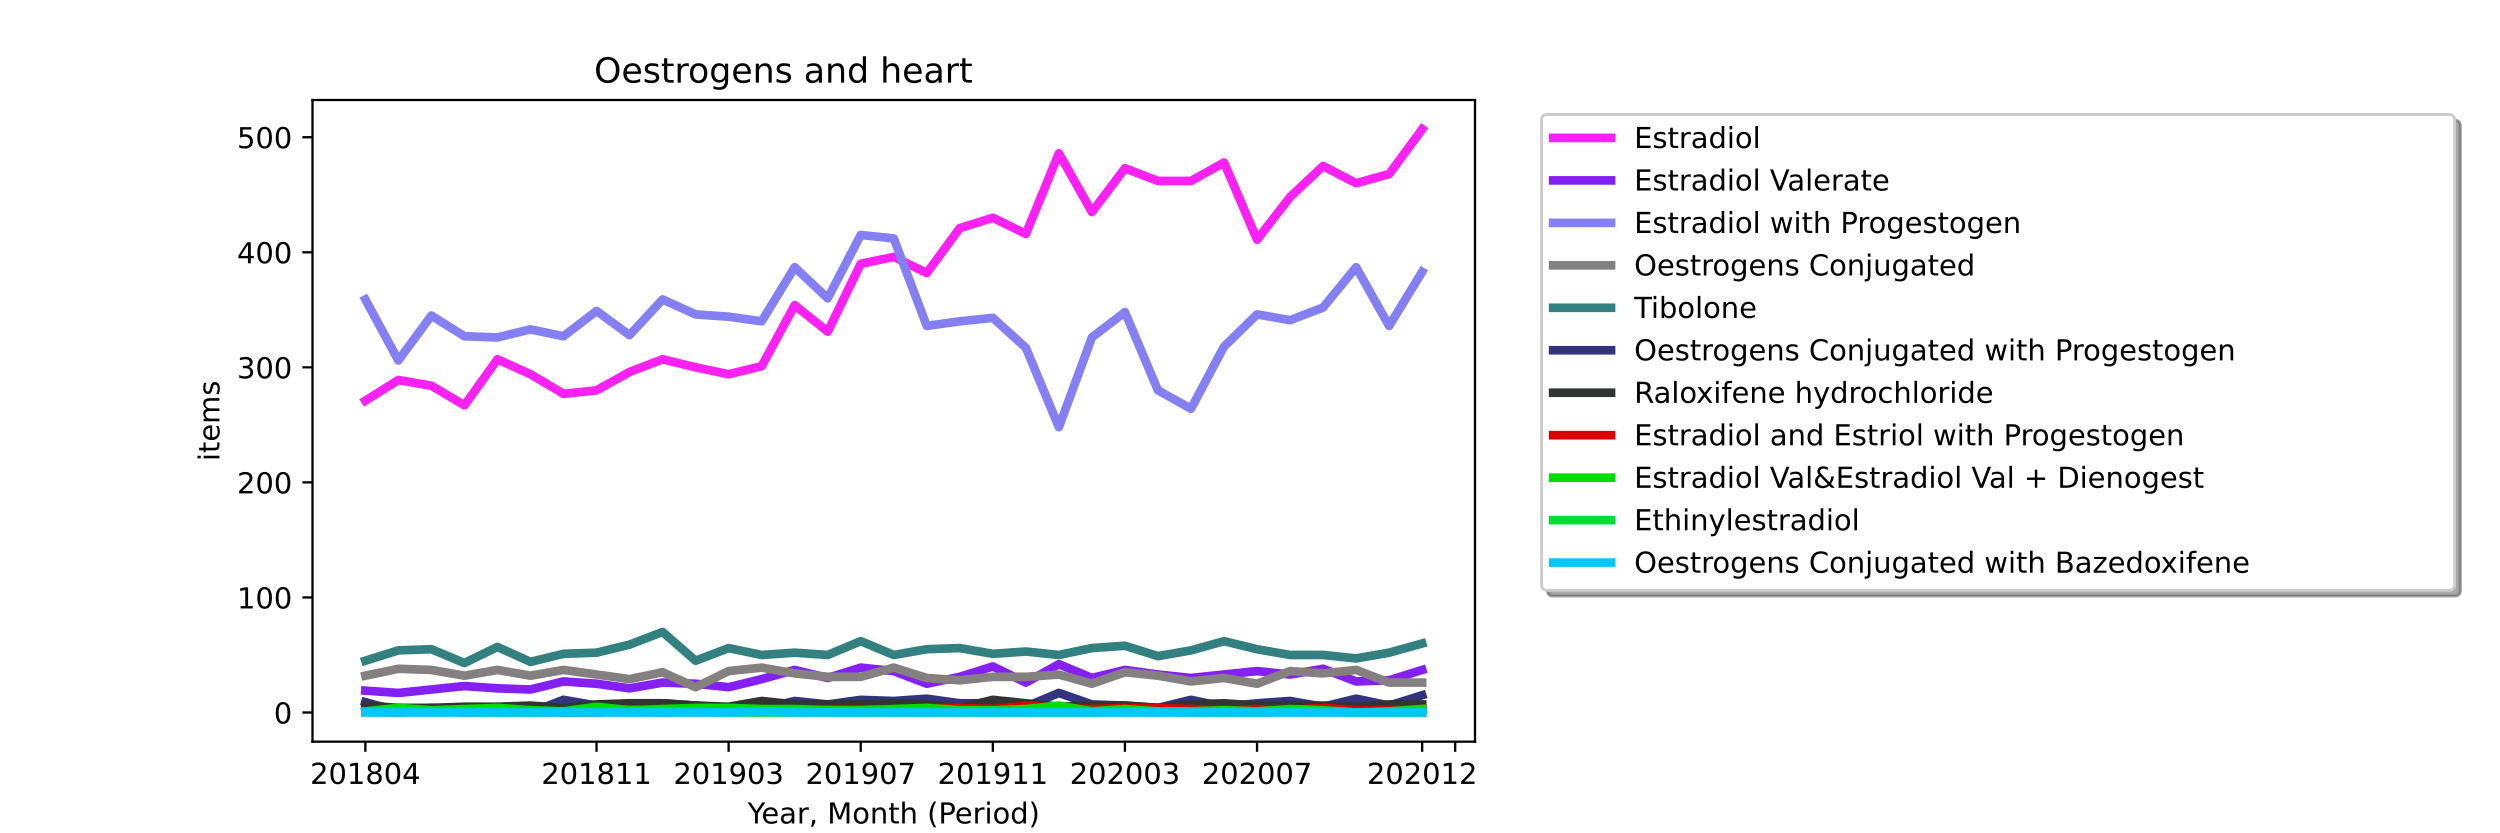 <?xml version="1.0" encoding="utf-8" standalone="no"?>
<!DOCTYPE svg PUBLIC "-//W3C//DTD SVG 1.1//EN"
  "http://www.w3.org/Graphics/SVG/1.1/DTD/svg11.dtd">
<!-- Created with matplotlib (https://matplotlib.org/) -->
<svg height="288pt" version="1.1" viewBox="0 0 864 288" width="864pt" xmlns="http://www.w3.org/2000/svg" xmlns:xlink="http://www.w3.org/1999/xlink">
 <defs>
  <style type="text/css">*{stroke-linecap:butt;stroke-linejoin:round;}</style>
 </defs>
 <g id="figure_1">
  <g id="patch_1">
   <path d="M 0 288 
L 864 288 
L 864 0 
L 0 0 
z
" style="fill:#ffffff;"/>
  </g>
  <g id="axes_1">
   <g id="patch_2">
    <path d="M 108 256.32 
L 509.76 256.32 
L 509.76 34.56 
L 108 34.56 
z
" style="fill:#ffffff;"/>
   </g>
   <g id="matplotlib.axis_1">
    <g id="xtick_1">
     <g id="line2d_1">
      <defs>
       <path d="M 0 0 
L 0 3.5 
" id="mccc0800e56" style="stroke:#000000;stroke-width:0.8;"/>
      </defs>
      <g>
       <use style="stroke:#000000;stroke-width:0.8;" x="126.262" xlink:href="#mccc0800e56" y="256.32"/>
      </g>
     </g>
     <g id="text_1">
      <!-- 201804 -->
      <g transform="translate(107.174 270.918)scale(0.1 -0.1)">
       <defs>
        <path d="M 19.188 8.297 
L 53.609 8.297 
L 53.609 0 
L 7.328 0 
L 7.328 8.297 
Q 12.938 14.109 22.625 23.891 
Q 32.328 33.688 34.812 36.531 
Q 39.547 41.844 41.422 45.531 
Q 43.312 49.219 43.312 52.781 
Q 43.312 58.594 39.234 62.25 
Q 35.156 65.922 28.609 65.922 
Q 23.969 65.922 18.812 64.312 
Q 13.672 62.703 7.812 59.422 
L 7.812 69.391 
Q 13.766 71.781 18.938 73 
Q 24.125 74.219 28.422 74.219 
Q 39.75 74.219 46.484 68.547 
Q 53.219 62.891 53.219 53.422 
Q 53.219 48.922 51.531 44.891 
Q 49.859 40.875 45.406 35.406 
Q 44.188 33.984 37.641 27.219 
Q 31.109 20.453 19.188 8.297 
z
" id="DejaVuSans-50"/>
        <path d="M 31.781 66.406 
Q 24.172 66.406 20.328 58.906 
Q 16.5 51.422 16.5 36.375 
Q 16.5 21.391 20.328 13.891 
Q 24.172 6.391 31.781 6.391 
Q 39.453 6.391 43.281 13.891 
Q 47.125 21.391 47.125 36.375 
Q 47.125 51.422 43.281 58.906 
Q 39.453 66.406 31.781 66.406 
z
M 31.781 74.219 
Q 44.047 74.219 50.516 64.516 
Q 56.984 54.828 56.984 36.375 
Q 56.984 17.969 50.516 8.266 
Q 44.047 -1.422 31.781 -1.422 
Q 19.531 -1.422 13.062 8.266 
Q 6.594 17.969 6.594 36.375 
Q 6.594 54.828 13.062 64.516 
Q 19.531 74.219 31.781 74.219 
z
" id="DejaVuSans-48"/>
        <path d="M 12.406 8.297 
L 28.516 8.297 
L 28.516 63.922 
L 10.984 60.406 
L 10.984 69.391 
L 28.422 72.906 
L 38.281 72.906 
L 38.281 8.297 
L 54.391 8.297 
L 54.391 0 
L 12.406 0 
z
" id="DejaVuSans-49"/>
        <path d="M 31.781 34.625 
Q 24.75 34.625 20.719 30.859 
Q 16.703 27.094 16.703 20.516 
Q 16.703 13.922 20.719 10.156 
Q 24.75 6.391 31.781 6.391 
Q 38.812 6.391 42.859 10.172 
Q 46.922 13.969 46.922 20.516 
Q 46.922 27.094 42.891 30.859 
Q 38.875 34.625 31.781 34.625 
z
M 21.922 38.812 
Q 15.578 40.375 12.031 44.719 
Q 8.5 49.078 8.5 55.328 
Q 8.5 64.062 14.719 69.141 
Q 20.953 74.219 31.781 74.219 
Q 42.672 74.219 48.875 69.141 
Q 55.078 64.062 55.078 55.328 
Q 55.078 49.078 51.531 44.719 
Q 48 40.375 41.703 38.812 
Q 48.828 37.156 52.797 32.312 
Q 56.781 27.484 56.781 20.516 
Q 56.781 9.906 50.312 4.234 
Q 43.844 -1.422 31.781 -1.422 
Q 19.734 -1.422 13.25 4.234 
Q 6.781 9.906 6.781 20.516 
Q 6.781 27.484 10.781 32.312 
Q 14.797 37.156 21.922 38.812 
z
M 18.312 54.391 
Q 18.312 48.734 21.844 45.562 
Q 25.391 42.391 31.781 42.391 
Q 38.141 42.391 41.719 45.562 
Q 45.312 48.734 45.312 54.391 
Q 45.312 60.062 41.719 63.234 
Q 38.141 66.406 31.781 66.406 
Q 25.391 66.406 21.844 63.234 
Q 18.312 60.062 18.312 54.391 
z
" id="DejaVuSans-56"/>
        <path d="M 37.797 64.312 
L 12.891 25.391 
L 37.797 25.391 
z
M 35.203 72.906 
L 47.609 72.906 
L 47.609 25.391 
L 58.016 25.391 
L 58.016 17.188 
L 47.609 17.188 
L 47.609 0 
L 37.797 0 
L 37.797 17.188 
L 4.891 17.188 
L 4.891 26.703 
z
" id="DejaVuSans-52"/>
       </defs>
       <use xlink:href="#DejaVuSans-50"/>
       <use x="63.623" xlink:href="#DejaVuSans-48"/>
       <use x="127.246" xlink:href="#DejaVuSans-49"/>
       <use x="190.869" xlink:href="#DejaVuSans-56"/>
       <use x="254.492" xlink:href="#DejaVuSans-48"/>
       <use x="318.115" xlink:href="#DejaVuSans-52"/>
      </g>
     </g>
    </g>
    <g id="xtick_2">
     <g id="line2d_2">
      <g>
       <use style="stroke:#000000;stroke-width:0.8;" x="206.157" xlink:href="#mccc0800e56" y="256.32"/>
      </g>
     </g>
     <g id="text_2">
      <!-- 201811 -->
      <g transform="translate(187.07 270.918)scale(0.1 -0.1)">
       <use xlink:href="#DejaVuSans-50"/>
       <use x="63.623" xlink:href="#DejaVuSans-48"/>
       <use x="127.246" xlink:href="#DejaVuSans-49"/>
       <use x="190.869" xlink:href="#DejaVuSans-56"/>
       <use x="254.492" xlink:href="#DejaVuSans-49"/>
       <use x="318.115" xlink:href="#DejaVuSans-49"/>
      </g>
     </g>
    </g>
    <g id="xtick_3">
     <g id="line2d_3">
      <g>
       <use style="stroke:#000000;stroke-width:0.8;" x="251.812" xlink:href="#mccc0800e56" y="256.32"/>
      </g>
     </g>
     <g id="text_3">
      <!-- 201903 -->
      <g transform="translate(232.724 270.918)scale(0.1 -0.1)">
       <defs>
        <path d="M 10.984 1.516 
L 10.984 10.5 
Q 14.703 8.734 18.5 7.812 
Q 22.312 6.891 25.984 6.891 
Q 35.75 6.891 40.891 13.453 
Q 46.047 20.016 46.781 33.406 
Q 43.953 29.203 39.594 26.953 
Q 35.25 24.703 29.984 24.703 
Q 19.047 24.703 12.672 31.312 
Q 6.297 37.938 6.297 49.422 
Q 6.297 60.641 12.938 67.422 
Q 19.578 74.219 30.609 74.219 
Q 43.266 74.219 49.922 64.516 
Q 56.594 54.828 56.594 36.375 
Q 56.594 19.141 48.406 8.859 
Q 40.234 -1.422 26.422 -1.422 
Q 22.703 -1.422 18.891 -0.688 
Q 15.094 0.047 10.984 1.516 
z
M 30.609 32.422 
Q 37.25 32.422 41.125 36.953 
Q 45.016 41.5 45.016 49.422 
Q 45.016 57.281 41.125 61.844 
Q 37.25 66.406 30.609 66.406 
Q 23.969 66.406 20.094 61.844 
Q 16.219 57.281 16.219 49.422 
Q 16.219 41.5 20.094 36.953 
Q 23.969 32.422 30.609 32.422 
z
" id="DejaVuSans-57"/>
        <path d="M 40.578 39.312 
Q 47.656 37.797 51.625 33 
Q 55.609 28.219 55.609 21.188 
Q 55.609 10.406 48.188 4.484 
Q 40.766 -1.422 27.094 -1.422 
Q 22.516 -1.422 17.656 -0.516 
Q 12.797 0.391 7.625 2.203 
L 7.625 11.719 
Q 11.719 9.328 16.594 8.109 
Q 21.484 6.891 26.812 6.891 
Q 36.078 6.891 40.938 10.547 
Q 45.797 14.203 45.797 21.188 
Q 45.797 27.641 41.281 31.266 
Q 36.766 34.906 28.719 34.906 
L 20.219 34.906 
L 20.219 43.016 
L 29.109 43.016 
Q 36.375 43.016 40.234 45.922 
Q 44.094 48.828 44.094 54.297 
Q 44.094 59.906 40.109 62.906 
Q 36.141 65.922 28.719 65.922 
Q 24.656 65.922 20.016 65.031 
Q 15.375 64.156 9.812 62.312 
L 9.812 71.094 
Q 15.438 72.656 20.344 73.438 
Q 25.25 74.219 29.594 74.219 
Q 40.828 74.219 47.359 69.109 
Q 53.906 64.016 53.906 55.328 
Q 53.906 49.266 50.438 45.094 
Q 46.969 40.922 40.578 39.312 
z
" id="DejaVuSans-51"/>
       </defs>
       <use xlink:href="#DejaVuSans-50"/>
       <use x="63.623" xlink:href="#DejaVuSans-48"/>
       <use x="127.246" xlink:href="#DejaVuSans-49"/>
       <use x="190.869" xlink:href="#DejaVuSans-57"/>
       <use x="254.492" xlink:href="#DejaVuSans-48"/>
       <use x="318.115" xlink:href="#DejaVuSans-51"/>
      </g>
     </g>
    </g>
    <g id="xtick_4">
     <g id="line2d_4">
      <g>
       <use style="stroke:#000000;stroke-width:0.8;" x="297.466" xlink:href="#mccc0800e56" y="256.32"/>
      </g>
     </g>
     <g id="text_4">
      <!-- 201907 -->
      <g transform="translate(278.379 270.918)scale(0.1 -0.1)">
       <defs>
        <path d="M 8.203 72.906 
L 55.078 72.906 
L 55.078 68.703 
L 28.609 0 
L 18.312 0 
L 43.219 64.594 
L 8.203 64.594 
z
" id="DejaVuSans-55"/>
       </defs>
       <use xlink:href="#DejaVuSans-50"/>
       <use x="63.623" xlink:href="#DejaVuSans-48"/>
       <use x="127.246" xlink:href="#DejaVuSans-49"/>
       <use x="190.869" xlink:href="#DejaVuSans-57"/>
       <use x="254.492" xlink:href="#DejaVuSans-48"/>
       <use x="318.115" xlink:href="#DejaVuSans-55"/>
      </g>
     </g>
    </g>
    <g id="xtick_5">
     <g id="line2d_5">
      <g>
       <use style="stroke:#000000;stroke-width:0.8;" x="343.121" xlink:href="#mccc0800e56" y="256.32"/>
      </g>
     </g>
     <g id="text_5">
      <!-- 201911 -->
      <g transform="translate(324.033 270.918)scale(0.1 -0.1)">
       <use xlink:href="#DejaVuSans-50"/>
       <use x="63.623" xlink:href="#DejaVuSans-48"/>
       <use x="127.246" xlink:href="#DejaVuSans-49"/>
       <use x="190.869" xlink:href="#DejaVuSans-57"/>
       <use x="254.492" xlink:href="#DejaVuSans-49"/>
       <use x="318.115" xlink:href="#DejaVuSans-49"/>
      </g>
     </g>
    </g>
    <g id="xtick_6">
     <g id="line2d_6">
      <g>
       <use style="stroke:#000000;stroke-width:0.8;" x="388.775" xlink:href="#mccc0800e56" y="256.32"/>
      </g>
     </g>
     <g id="text_6">
      <!-- 202003 -->
      <g transform="translate(369.688 270.918)scale(0.1 -0.1)">
       <use xlink:href="#DejaVuSans-50"/>
       <use x="63.623" xlink:href="#DejaVuSans-48"/>
       <use x="127.246" xlink:href="#DejaVuSans-50"/>
       <use x="190.869" xlink:href="#DejaVuSans-48"/>
       <use x="254.492" xlink:href="#DejaVuSans-48"/>
       <use x="318.115" xlink:href="#DejaVuSans-51"/>
      </g>
     </g>
    </g>
    <g id="xtick_7">
     <g id="line2d_7">
      <g>
       <use style="stroke:#000000;stroke-width:0.8;" x="434.43" xlink:href="#mccc0800e56" y="256.32"/>
      </g>
     </g>
     <g id="text_7">
      <!-- 202007 -->
      <g transform="translate(415.342 270.918)scale(0.1 -0.1)">
       <use xlink:href="#DejaVuSans-50"/>
       <use x="63.623" xlink:href="#DejaVuSans-48"/>
       <use x="127.246" xlink:href="#DejaVuSans-50"/>
       <use x="190.869" xlink:href="#DejaVuSans-48"/>
       <use x="254.492" xlink:href="#DejaVuSans-48"/>
       <use x="318.115" xlink:href="#DejaVuSans-55"/>
      </g>
     </g>
    </g>
    <g id="xtick_8">
     <g id="line2d_8">
      <g>
       <use style="stroke:#000000;stroke-width:0.8;" x="491.498" xlink:href="#mccc0800e56" y="256.32"/>
      </g>
     </g>
     <g id="text_8">
      <!-- 202012 -->
      <g transform="translate(472.411 270.918)scale(0.1 -0.1)">
       <use xlink:href="#DejaVuSans-50"/>
       <use x="63.623" xlink:href="#DejaVuSans-48"/>
       <use x="127.246" xlink:href="#DejaVuSans-50"/>
       <use x="190.869" xlink:href="#DejaVuSans-48"/>
       <use x="254.492" xlink:href="#DejaVuSans-49"/>
       <use x="318.115" xlink:href="#DejaVuSans-50"/>
      </g>
     </g>
    </g>
    <g id="xtick_9">
     <g id="line2d_9">
      <g>
       <use style="stroke:#000000;stroke-width:0.8;" x="502.912" xlink:href="#mccc0800e56" y="256.32"/>
      </g>
     </g>
    </g>
    <g id="text_9">
     <!-- Year, Month (Period) -->
     <g transform="translate(258.364 284.597)scale(0.1 -0.1)">
      <defs>
       <path d="M -0.203 72.906 
L 10.406 72.906 
L 30.609 42.922 
L 50.688 72.906 
L 61.281 72.906 
L 35.5 34.719 
L 35.5 0 
L 25.594 0 
L 25.594 34.719 
z
" id="DejaVuSans-89"/>
       <path d="M 56.203 29.594 
L 56.203 25.203 
L 14.891 25.203 
Q 15.484 15.922 20.484 11.062 
Q 25.484 6.203 34.422 6.203 
Q 39.594 6.203 44.453 7.469 
Q 49.312 8.734 54.109 11.281 
L 54.109 2.781 
Q 49.266 0.734 44.188 -0.344 
Q 39.109 -1.422 33.891 -1.422 
Q 20.797 -1.422 13.156 6.188 
Q 5.516 13.812 5.516 26.812 
Q 5.516 40.234 12.766 48.109 
Q 20.016 56 32.328 56 
Q 43.359 56 49.781 48.891 
Q 56.203 41.797 56.203 29.594 
z
M 47.219 32.234 
Q 47.125 39.594 43.094 43.984 
Q 39.062 48.391 32.422 48.391 
Q 24.906 48.391 20.391 44.141 
Q 15.875 39.891 15.188 32.172 
z
" id="DejaVuSans-101"/>
       <path d="M 34.281 27.484 
Q 23.391 27.484 19.188 25 
Q 14.984 22.516 14.984 16.5 
Q 14.984 11.719 18.141 8.906 
Q 21.297 6.109 26.703 6.109 
Q 34.188 6.109 38.703 11.406 
Q 43.219 16.703 43.219 25.484 
L 43.219 27.484 
z
M 52.203 31.203 
L 52.203 0 
L 43.219 0 
L 43.219 8.297 
Q 40.141 3.328 35.547 0.953 
Q 30.953 -1.422 24.312 -1.422 
Q 15.922 -1.422 10.953 3.297 
Q 6 8.016 6 15.922 
Q 6 25.141 12.172 29.828 
Q 18.359 34.516 30.609 34.516 
L 43.219 34.516 
L 43.219 35.406 
Q 43.219 41.609 39.141 45 
Q 35.062 48.391 27.688 48.391 
Q 23 48.391 18.547 47.266 
Q 14.109 46.141 10.016 43.891 
L 10.016 52.203 
Q 14.938 54.109 19.578 55.047 
Q 24.219 56 28.609 56 
Q 40.484 56 46.344 49.844 
Q 52.203 43.703 52.203 31.203 
z
" id="DejaVuSans-97"/>
       <path d="M 41.109 46.297 
Q 39.594 47.172 37.812 47.578 
Q 36.031 48 33.891 48 
Q 26.266 48 22.188 43.047 
Q 18.109 38.094 18.109 28.812 
L 18.109 0 
L 9.078 0 
L 9.078 54.688 
L 18.109 54.688 
L 18.109 46.188 
Q 20.953 51.172 25.484 53.578 
Q 30.031 56 36.531 56 
Q 37.453 56 38.578 55.875 
Q 39.703 55.766 41.062 55.516 
z
" id="DejaVuSans-114"/>
       <path d="M 11.719 12.406 
L 22.016 12.406 
L 22.016 4 
L 14.016 -11.625 
L 7.719 -11.625 
L 11.719 4 
z
" id="DejaVuSans-44"/>
       <path id="DejaVuSans-32"/>
       <path d="M 9.812 72.906 
L 24.516 72.906 
L 43.109 23.297 
L 61.812 72.906 
L 76.516 72.906 
L 76.516 0 
L 66.891 0 
L 66.891 64.016 
L 48.094 14.016 
L 38.188 14.016 
L 19.391 64.016 
L 19.391 0 
L 9.812 0 
z
" id="DejaVuSans-77"/>
       <path d="M 30.609 48.391 
Q 23.391 48.391 19.188 42.75 
Q 14.984 37.109 14.984 27.297 
Q 14.984 17.484 19.156 11.844 
Q 23.344 6.203 30.609 6.203 
Q 37.797 6.203 41.984 11.859 
Q 46.188 17.531 46.188 27.297 
Q 46.188 37.016 41.984 42.703 
Q 37.797 48.391 30.609 48.391 
z
M 30.609 56 
Q 42.328 56 49.016 48.375 
Q 55.719 40.766 55.719 27.297 
Q 55.719 13.875 49.016 6.219 
Q 42.328 -1.422 30.609 -1.422 
Q 18.844 -1.422 12.172 6.219 
Q 5.516 13.875 5.516 27.297 
Q 5.516 40.766 12.172 48.375 
Q 18.844 56 30.609 56 
z
" id="DejaVuSans-111"/>
       <path d="M 54.891 33.016 
L 54.891 0 
L 45.906 0 
L 45.906 32.719 
Q 45.906 40.484 42.875 44.328 
Q 39.844 48.188 33.797 48.188 
Q 26.516 48.188 22.312 43.547 
Q 18.109 38.922 18.109 30.906 
L 18.109 0 
L 9.078 0 
L 9.078 54.688 
L 18.109 54.688 
L 18.109 46.188 
Q 21.344 51.125 25.703 53.562 
Q 30.078 56 35.797 56 
Q 45.219 56 50.047 50.172 
Q 54.891 44.344 54.891 33.016 
z
" id="DejaVuSans-110"/>
       <path d="M 18.312 70.219 
L 18.312 54.688 
L 36.812 54.688 
L 36.812 47.703 
L 18.312 47.703 
L 18.312 18.016 
Q 18.312 11.328 20.141 9.422 
Q 21.969 7.516 27.594 7.516 
L 36.812 7.516 
L 36.812 0 
L 27.594 0 
Q 17.188 0 13.234 3.875 
Q 9.281 7.766 9.281 18.016 
L 9.281 47.703 
L 2.688 47.703 
L 2.688 54.688 
L 9.281 54.688 
L 9.281 70.219 
z
" id="DejaVuSans-116"/>
       <path d="M 54.891 33.016 
L 54.891 0 
L 45.906 0 
L 45.906 32.719 
Q 45.906 40.484 42.875 44.328 
Q 39.844 48.188 33.797 48.188 
Q 26.516 48.188 22.312 43.547 
Q 18.109 38.922 18.109 30.906 
L 18.109 0 
L 9.078 0 
L 9.078 75.984 
L 18.109 75.984 
L 18.109 46.188 
Q 21.344 51.125 25.703 53.562 
Q 30.078 56 35.797 56 
Q 45.219 56 50.047 50.172 
Q 54.891 44.344 54.891 33.016 
z
" id="DejaVuSans-104"/>
       <path d="M 31 75.875 
Q 24.469 64.656 21.281 53.656 
Q 18.109 42.672 18.109 31.391 
Q 18.109 20.125 21.312 9.062 
Q 24.516 -2 31 -13.188 
L 23.188 -13.188 
Q 15.875 -1.703 12.234 9.375 
Q 8.594 20.453 8.594 31.391 
Q 8.594 42.281 12.203 53.312 
Q 15.828 64.359 23.188 75.875 
z
" id="DejaVuSans-40"/>
       <path d="M 19.672 64.797 
L 19.672 37.406 
L 32.078 37.406 
Q 38.969 37.406 42.719 40.969 
Q 46.484 44.531 46.484 51.125 
Q 46.484 57.672 42.719 61.234 
Q 38.969 64.797 32.078 64.797 
z
M 9.812 72.906 
L 32.078 72.906 
Q 44.344 72.906 50.609 67.359 
Q 56.891 61.812 56.891 51.125 
Q 56.891 40.328 50.609 34.812 
Q 44.344 29.297 32.078 29.297 
L 19.672 29.297 
L 19.672 0 
L 9.812 0 
z
" id="DejaVuSans-80"/>
       <path d="M 9.422 54.688 
L 18.406 54.688 
L 18.406 0 
L 9.422 0 
z
M 9.422 75.984 
L 18.406 75.984 
L 18.406 64.594 
L 9.422 64.594 
z
" id="DejaVuSans-105"/>
       <path d="M 45.406 46.391 
L 45.406 75.984 
L 54.391 75.984 
L 54.391 0 
L 45.406 0 
L 45.406 8.203 
Q 42.578 3.328 38.25 0.953 
Q 33.938 -1.422 27.875 -1.422 
Q 17.969 -1.422 11.734 6.484 
Q 5.516 14.406 5.516 27.297 
Q 5.516 40.188 11.734 48.094 
Q 17.969 56 27.875 56 
Q 33.938 56 38.25 53.625 
Q 42.578 51.266 45.406 46.391 
z
M 14.797 27.297 
Q 14.797 17.391 18.875 11.75 
Q 22.953 6.109 30.078 6.109 
Q 37.203 6.109 41.297 11.75 
Q 45.406 17.391 45.406 27.297 
Q 45.406 37.203 41.297 42.844 
Q 37.203 48.484 30.078 48.484 
Q 22.953 48.484 18.875 42.844 
Q 14.797 37.203 14.797 27.297 
z
" id="DejaVuSans-100"/>
       <path d="M 8.016 75.875 
L 15.828 75.875 
Q 23.141 64.359 26.781 53.312 
Q 30.422 42.281 30.422 31.391 
Q 30.422 20.453 26.781 9.375 
Q 23.141 -1.703 15.828 -13.188 
L 8.016 -13.188 
Q 14.5 -2 17.703 9.062 
Q 20.906 20.125 20.906 31.391 
Q 20.906 42.672 17.703 53.656 
Q 14.5 64.656 8.016 75.875 
z
" id="DejaVuSans-41"/>
      </defs>
      <use xlink:href="#DejaVuSans-89"/>
      <use x="47.834" xlink:href="#DejaVuSans-101"/>
      <use x="109.357" xlink:href="#DejaVuSans-97"/>
      <use x="170.637" xlink:href="#DejaVuSans-114"/>
      <use x="211.75" xlink:href="#DejaVuSans-44"/>
      <use x="243.537" xlink:href="#DejaVuSans-32"/>
      <use x="275.324" xlink:href="#DejaVuSans-77"/>
      <use x="361.604" xlink:href="#DejaVuSans-111"/>
      <use x="422.785" xlink:href="#DejaVuSans-110"/>
      <use x="486.164" xlink:href="#DejaVuSans-116"/>
      <use x="525.373" xlink:href="#DejaVuSans-104"/>
      <use x="588.752" xlink:href="#DejaVuSans-32"/>
      <use x="620.539" xlink:href="#DejaVuSans-40"/>
      <use x="659.553" xlink:href="#DejaVuSans-80"/>
      <use x="716.23" xlink:href="#DejaVuSans-101"/>
      <use x="777.754" xlink:href="#DejaVuSans-114"/>
      <use x="818.867" xlink:href="#DejaVuSans-105"/>
      <use x="846.65" xlink:href="#DejaVuSans-111"/>
      <use x="907.832" xlink:href="#DejaVuSans-100"/>
      <use x="971.309" xlink:href="#DejaVuSans-41"/>
     </g>
    </g>
   </g>
   <g id="matplotlib.axis_2">
    <g id="ytick_1">
     <g id="line2d_10">
      <defs>
       <path d="M 0 0 
L -3.5 0 
" id="me4c77ff5a1" style="stroke:#000000;stroke-width:0.8;"/>
      </defs>
      <g>
       <use style="stroke:#000000;stroke-width:0.8;" x="108" xlink:href="#me4c77ff5a1" y="246.24"/>
      </g>
     </g>
     <g id="text_10">
      <!-- 0 -->
      <g transform="translate(94.638 250.039)scale(0.1 -0.1)">
       <use xlink:href="#DejaVuSans-48"/>
      </g>
     </g>
    </g>
    <g id="ytick_2">
     <g id="line2d_11">
      <g>
       <use style="stroke:#000000;stroke-width:0.8;" x="108" xlink:href="#me4c77ff5a1" y="206.477"/>
      </g>
     </g>
     <g id="text_11">
      <!-- 100 -->
      <g transform="translate(81.912 210.276)scale(0.1 -0.1)">
       <use xlink:href="#DejaVuSans-49"/>
       <use x="63.623" xlink:href="#DejaVuSans-48"/>
       <use x="127.246" xlink:href="#DejaVuSans-48"/>
      </g>
     </g>
    </g>
    <g id="ytick_3">
     <g id="line2d_12">
      <g>
       <use style="stroke:#000000;stroke-width:0.8;" x="108" xlink:href="#me4c77ff5a1" y="166.713"/>
      </g>
     </g>
     <g id="text_12">
      <!-- 200 -->
      <g transform="translate(81.912 170.513)scale(0.1 -0.1)">
       <use xlink:href="#DejaVuSans-50"/>
       <use x="63.623" xlink:href="#DejaVuSans-48"/>
       <use x="127.246" xlink:href="#DejaVuSans-48"/>
      </g>
     </g>
    </g>
    <g id="ytick_4">
     <g id="line2d_13">
      <g>
       <use style="stroke:#000000;stroke-width:0.8;" x="108" xlink:href="#me4c77ff5a1" y="126.95"/>
      </g>
     </g>
     <g id="text_13">
      <!-- 300 -->
      <g transform="translate(81.912 130.749)scale(0.1 -0.1)">
       <use xlink:href="#DejaVuSans-51"/>
       <use x="63.623" xlink:href="#DejaVuSans-48"/>
       <use x="127.246" xlink:href="#DejaVuSans-48"/>
      </g>
     </g>
    </g>
    <g id="ytick_5">
     <g id="line2d_14">
      <g>
       <use style="stroke:#000000;stroke-width:0.8;" x="108" xlink:href="#me4c77ff5a1" y="87.187"/>
      </g>
     </g>
     <g id="text_14">
      <!-- 400 -->
      <g transform="translate(81.912 90.986)scale(0.1 -0.1)">
       <use xlink:href="#DejaVuSans-52"/>
       <use x="63.623" xlink:href="#DejaVuSans-48"/>
       <use x="127.246" xlink:href="#DejaVuSans-48"/>
      </g>
     </g>
    </g>
    <g id="ytick_6">
     <g id="line2d_15">
      <g>
       <use style="stroke:#000000;stroke-width:0.8;" x="108" xlink:href="#me4c77ff5a1" y="47.423"/>
      </g>
     </g>
     <g id="text_15">
      <!-- 500 -->
      <g transform="translate(81.912 51.223)scale(0.1 -0.1)">
       <defs>
        <path d="M 10.797 72.906 
L 49.516 72.906 
L 49.516 64.594 
L 19.828 64.594 
L 19.828 46.734 
Q 21.969 47.469 24.109 47.828 
Q 26.266 48.188 28.422 48.188 
Q 40.625 48.188 47.75 41.5 
Q 54.891 34.812 54.891 23.391 
Q 54.891 11.625 47.562 5.094 
Q 40.234 -1.422 26.906 -1.422 
Q 22.312 -1.422 17.547 -0.641 
Q 12.797 0.141 7.719 1.703 
L 7.719 11.625 
Q 12.109 9.234 16.797 8.062 
Q 21.484 6.891 26.703 6.891 
Q 35.156 6.891 40.078 11.328 
Q 45.016 15.766 45.016 23.391 
Q 45.016 31 40.078 35.438 
Q 35.156 39.891 26.703 39.891 
Q 22.75 39.891 18.812 39.016 
Q 14.891 38.141 10.797 36.281 
z
" id="DejaVuSans-53"/>
       </defs>
       <use xlink:href="#DejaVuSans-53"/>
       <use x="63.623" xlink:href="#DejaVuSans-48"/>
       <use x="127.246" xlink:href="#DejaVuSans-48"/>
      </g>
     </g>
    </g>
    <g id="text_16">
     <!-- items -->
     <g transform="translate(75.833 159.341)rotate(-90)scale(0.1 -0.1)">
      <defs>
       <path d="M 52 44.188 
Q 55.375 50.25 60.062 53.125 
Q 64.75 56 71.094 56 
Q 79.641 56 84.281 50.016 
Q 88.922 44.047 88.922 33.016 
L 88.922 0 
L 79.891 0 
L 79.891 32.719 
Q 79.891 40.578 77.094 44.375 
Q 74.312 48.188 68.609 48.188 
Q 61.625 48.188 57.562 43.547 
Q 53.516 38.922 53.516 30.906 
L 53.516 0 
L 44.484 0 
L 44.484 32.719 
Q 44.484 40.625 41.703 44.406 
Q 38.922 48.188 33.109 48.188 
Q 26.219 48.188 22.156 43.531 
Q 18.109 38.875 18.109 30.906 
L 18.109 0 
L 9.078 0 
L 9.078 54.688 
L 18.109 54.688 
L 18.109 46.188 
Q 21.188 51.219 25.484 53.609 
Q 29.781 56 35.688 56 
Q 41.656 56 45.828 52.969 
Q 50 49.953 52 44.188 
z
" id="DejaVuSans-109"/>
       <path d="M 44.281 53.078 
L 44.281 44.578 
Q 40.484 46.531 36.375 47.5 
Q 32.281 48.484 27.875 48.484 
Q 21.188 48.484 17.844 46.438 
Q 14.5 44.391 14.5 40.281 
Q 14.5 37.156 16.891 35.375 
Q 19.281 33.594 26.516 31.984 
L 29.594 31.297 
Q 39.156 29.25 43.188 25.516 
Q 47.219 21.781 47.219 15.094 
Q 47.219 7.469 41.188 3.016 
Q 35.156 -1.422 24.609 -1.422 
Q 20.219 -1.422 15.453 -0.562 
Q 10.688 0.297 5.422 2 
L 5.422 11.281 
Q 10.406 8.688 15.234 7.391 
Q 20.062 6.109 24.812 6.109 
Q 31.156 6.109 34.562 8.281 
Q 37.984 10.453 37.984 14.406 
Q 37.984 18.062 35.516 20.016 
Q 33.062 21.969 24.703 23.781 
L 21.578 24.516 
Q 13.234 26.266 9.516 29.906 
Q 5.812 33.547 5.812 39.891 
Q 5.812 47.609 11.281 51.797 
Q 16.75 56 26.812 56 
Q 31.781 56 36.172 55.266 
Q 40.578 54.547 44.281 53.078 
z
" id="DejaVuSans-115"/>
      </defs>
      <use xlink:href="#DejaVuSans-105"/>
      <use x="27.783" xlink:href="#DejaVuSans-116"/>
      <use x="66.992" xlink:href="#DejaVuSans-101"/>
      <use x="128.516" xlink:href="#DejaVuSans-109"/>
      <use x="225.928" xlink:href="#DejaVuSans-115"/>
     </g>
    </g>
   </g>
   <g id="line2d_16">
    <path clip-path="url(#p77b048f294)" d="M 126.262 138.481 
L 137.675 131.324 
L 149.089 133.312 
L 160.503 140.072 
L 171.916 124.167 
L 183.33 129.336 
L 194.744 136.096 
L 206.157 134.903 
L 217.571 128.541 
L 228.985 124.167 
L 240.398 126.95 
L 251.812 129.336 
L 263.225 126.552 
L 274.639 105.478 
L 286.053 114.623 
L 297.466 91.163 
L 308.88 88.777 
L 320.294 94.344 
L 331.707 78.836 
L 343.121 75.258 
L 354.535 80.825 
L 365.948 52.99 
L 377.362 73.27 
L 388.775 58.16 
L 400.189 62.533 
L 411.603 62.533 
L 423.016 56.171 
L 434.43 82.813 
L 445.844 68.1 
L 457.257 57.364 
L 468.671 63.329 
L 480.085 60.148 
L 491.498 44.64 
" style="fill:none;stroke:#fb20f3;stroke-linecap:square;stroke-width:3;"/>
   </g>
   <g id="line2d_17">
    <path clip-path="url(#p77b048f294)" d="M 126.262 238.685 
L 137.675 239.48 
L 149.089 238.287 
L 160.503 237.094 
L 171.916 237.89 
L 183.33 238.287 
L 194.744 235.504 
L 206.157 236.299 
L 217.571 237.89 
L 228.985 235.902 
L 240.398 236.299 
L 251.812 237.492 
L 263.225 234.709 
L 274.639 231.528 
L 286.053 234.311 
L 297.466 230.732 
L 308.88 231.925 
L 320.294 236.299 
L 331.707 233.913 
L 343.121 230.335 
L 354.535 235.902 
L 365.948 229.539 
L 377.362 234.311 
L 388.775 231.528 
L 400.189 233.118 
L 411.603 234.311 
L 423.016 233.118 
L 434.43 231.925 
L 445.844 233.118 
L 457.257 231.13 
L 468.671 235.504 
L 480.085 235.106 
L 491.498 231.528 
" style="fill:none;stroke:#8420f3;stroke-linecap:square;stroke-width:3;"/>
   </g>
   <g id="line2d_18">
    <path clip-path="url(#p77b048f294)" d="M 126.262 103.49 
L 137.675 124.564 
L 149.089 109.057 
L 160.503 116.214 
L 171.916 116.612 
L 183.33 113.828 
L 194.744 116.214 
L 206.157 107.466 
L 217.571 115.816 
L 228.985 103.49 
L 240.398 108.659 
L 251.812 109.454 
L 263.225 111.045 
L 274.639 92.356 
L 286.053 103.092 
L 297.466 81.222 
L 308.88 82.415 
L 320.294 112.635 
L 331.707 111.045 
L 343.121 109.852 
L 354.535 120.19 
L 365.948 147.627 
L 377.362 116.612 
L 388.775 107.864 
L 400.189 134.903 
L 411.603 141.265 
L 423.016 119.793 
L 434.43 108.659 
L 445.844 110.647 
L 457.257 106.273 
L 468.671 92.356 
L 480.085 112.635 
L 491.498 93.947 
" style="fill:none;stroke:#8480f3;stroke-linecap:square;stroke-width:3;"/>
   </g>
   <g id="line2d_19">
    <path clip-path="url(#p77b048f294)" d="M 126.262 233.516 
L 137.675 231.13 
L 149.089 231.528 
L 160.503 233.516 
L 171.916 231.528 
L 183.33 233.516 
L 194.744 231.528 
L 206.157 233.118 
L 217.571 234.709 
L 228.985 232.323 
L 240.398 237.492 
L 251.812 231.925 
L 263.225 230.732 
L 274.639 232.72 
L 286.053 233.913 
L 297.466 233.913 
L 308.88 230.732 
L 320.294 234.311 
L 331.707 235.106 
L 343.121 233.913 
L 354.535 233.913 
L 365.948 233.118 
L 377.362 236.299 
L 388.775 232.323 
L 400.189 233.516 
L 411.603 235.504 
L 423.016 234.311 
L 434.43 236.299 
L 445.844 231.925 
L 457.257 232.72 
L 468.671 231.528 
L 480.085 235.902 
L 491.498 235.902 
" style="fill:none;stroke:#84807f;stroke-linecap:square;stroke-width:3;"/>
   </g>
   <g id="line2d_20">
    <path clip-path="url(#p77b048f294)" d="M 126.262 228.347 
L 137.675 224.768 
L 149.089 224.37 
L 160.503 229.142 
L 171.916 223.575 
L 183.33 228.744 
L 194.744 225.961 
L 206.157 225.563 
L 217.571 222.78 
L 228.985 218.406 
L 240.398 228.347 
L 251.812 223.973 
L 263.225 226.358 
L 274.639 225.563 
L 286.053 226.358 
L 297.466 221.587 
L 308.88 226.358 
L 320.294 224.37 
L 331.707 223.973 
L 343.121 225.961 
L 354.535 225.165 
L 365.948 226.358 
L 377.362 223.973 
L 388.775 223.177 
L 400.189 226.756 
L 411.603 224.768 
L 423.016 221.587 
L 434.43 224.37 
L 445.844 226.358 
L 457.257 226.358 
L 468.671 227.551 
L 480.085 225.563 
L 491.498 222.382 
" style="fill:none;stroke:#32807f;stroke-linecap:square;stroke-width:3;"/>
   </g>
   <g id="line2d_21">
    <path clip-path="url(#p77b048f294)" d="M 126.262 242.661 
L 137.675 245.842 
L 149.089 244.649 
L 160.503 245.445 
L 171.916 245.445 
L 183.33 246.24 
L 194.744 241.866 
L 206.157 243.854 
L 217.571 243.854 
L 228.985 243.059 
L 240.398 243.854 
L 251.812 244.649 
L 263.225 245.047 
L 274.639 242.264 
L 286.053 243.457 
L 297.466 241.866 
L 308.88 242.264 
L 320.294 241.468 
L 331.707 243.059 
L 343.121 243.059 
L 354.535 244.252 
L 365.948 239.48 
L 377.362 243.457 
L 388.775 243.854 
L 400.189 244.649 
L 411.603 241.866 
L 423.016 244.252 
L 434.43 243.059 
L 445.844 242.264 
L 457.257 244.252 
L 468.671 241.468 
L 480.085 243.854 
L 491.498 240.276 
" style="fill:none;stroke:#32347f;stroke-linecap:square;stroke-width:3;"/>
   </g>
   <g id="line2d_22">
    <path clip-path="url(#p77b048f294)" d="M 126.262 243.854 
L 137.675 244.649 
L 149.089 244.649 
L 160.503 244.252 
L 171.916 244.252 
L 183.33 243.854 
L 194.744 244.649 
L 206.157 243.457 
L 217.571 243.059 
L 228.985 243.059 
L 240.398 243.854 
L 251.812 244.252 
L 263.225 242.264 
L 274.639 243.457 
L 286.053 243.457 
L 297.466 243.457 
L 308.88 243.059 
L 320.294 243.457 
L 331.707 244.649 
L 343.121 241.866 
L 354.535 243.059 
L 365.948 244.252 
L 377.362 243.854 
L 388.775 243.854 
L 400.189 244.649 
L 411.603 243.457 
L 423.016 243.059 
L 434.43 243.854 
L 445.844 243.854 
L 457.257 243.854 
L 468.671 244.252 
L 480.085 243.457 
L 491.498 243.457 
" style="fill:none;stroke:#323433;stroke-linecap:square;stroke-width:3;"/>
   </g>
   <g id="line2d_23">
    <path clip-path="url(#p77b048f294)" d="M 126.262 245.842 
L 137.675 246.24 
L 149.089 245.445 
L 160.503 246.24 
L 171.916 245.842 
L 183.33 245.842 
L 194.744 246.24 
L 206.157 246.24 
L 217.571 245.047 
L 228.985 246.24 
L 240.398 245.842 
L 251.812 245.047 
L 263.225 245.842 
L 274.639 245.842 
L 286.053 245.047 
L 297.466 245.047 
L 308.88 245.445 
L 320.294 244.649 
L 331.707 244.649 
L 343.121 245.047 
L 354.535 243.854 
L 365.948 244.649 
L 377.362 245.047 
L 388.775 244.649 
L 400.189 244.649 
L 411.603 245.047 
L 423.016 245.445 
L 434.43 245.047 
L 445.844 245.445 
L 457.257 244.649 
L 468.671 245.445 
L 480.085 245.445 
L 491.498 245.047 
" style="fill:none;stroke:#dd0000;stroke-linecap:square;stroke-width:3;"/>
   </g>
   <g id="line2d_24">
    <path clip-path="url(#p77b048f294)" d="M 126.262 245.842 
L 137.675 244.649 
L 149.089 245.445 
L 160.503 245.047 
L 171.916 244.649 
L 183.33 245.445 
L 194.744 245.842 
L 206.157 244.252 
L 217.571 245.445 
L 228.985 245.047 
L 240.398 244.649 
L 251.812 244.649 
L 263.225 245.047 
L 274.639 245.047 
L 286.053 245.445 
L 297.466 245.445 
L 308.88 245.047 
L 320.294 244.649 
L 331.707 245.445 
L 343.121 245.445 
L 354.535 245.047 
L 365.948 243.854 
L 377.362 245.842 
L 388.775 245.047 
L 400.189 245.842 
L 411.603 245.842 
L 423.016 245.445 
L 434.43 245.842 
L 445.844 245.047 
L 457.257 245.445 
L 468.671 246.24 
L 480.085 245.842 
L 491.498 245.047 
" style="fill:none;stroke:#00dd00;stroke-linecap:square;stroke-width:3;"/>
   </g>
   <g id="line2d_25">
    <path clip-path="url(#p77b048f294)" d="M 126.262 245.842 
L 137.675 245.842 
L 149.089 245.842 
L 160.503 245.842 
L 171.916 246.24 
L 183.33 246.24 
L 194.744 245.842 
L 206.157 245.842 
L 217.571 245.842 
L 228.985 245.842 
L 240.398 245.842 
L 251.812 246.24 
L 263.225 246.24 
L 274.639 246.24 
L 286.053 246.24 
L 297.466 246.24 
L 308.88 246.24 
L 320.294 246.24 
L 331.707 246.24 
L 343.121 246.24 
L 354.535 246.24 
L 365.948 246.24 
L 377.362 246.24 
L 388.775 245.842 
L 400.189 245.842 
L 411.603 246.24 
L 423.016 246.24 
L 434.43 246.24 
L 445.844 245.842 
L 457.257 245.842 
L 468.671 246.24 
L 480.085 246.24 
L 491.498 246.24 
" style="fill:none;stroke:#00dd33;stroke-linecap:square;stroke-width:3;"/>
   </g>
   <g id="line2d_26">
    <path clip-path="url(#p77b048f294)" d="M 126.262 246.24 
L 137.675 246.24 
L 149.089 246.24 
L 160.503 246.24 
L 171.916 246.24 
L 183.33 246.24 
L 194.744 246.24 
L 206.157 246.24 
L 217.571 246.24 
L 228.985 246.24 
L 240.398 246.24 
L 251.812 246.24 
L 263.225 245.842 
L 274.639 246.24 
L 286.053 246.24 
L 297.466 246.24 
L 308.88 246.24 
L 320.294 246.24 
L 331.707 246.24 
L 343.121 246.24 
L 354.535 246.24 
L 365.948 246.24 
L 377.362 246.24 
L 388.775 246.24 
L 400.189 246.24 
L 411.603 246.24 
L 423.016 246.24 
L 434.43 246.24 
L 445.844 246.24 
L 457.257 246.24 
L 468.671 246.24 
L 480.085 246.24 
L 491.498 246.24 
" style="fill:none;stroke:#00c8fa;stroke-linecap:square;stroke-width:3;"/>
   </g>
   <g id="patch_3">
    <path d="M 108 256.32 
L 108 34.56 
" style="fill:none;stroke:#000000;stroke-linecap:square;stroke-linejoin:miter;stroke-width:0.8;"/>
   </g>
   <g id="patch_4">
    <path d="M 509.76 256.32 
L 509.76 34.56 
" style="fill:none;stroke:#000000;stroke-linecap:square;stroke-linejoin:miter;stroke-width:0.8;"/>
   </g>
   <g id="patch_5">
    <path d="M 108 256.32 
L 509.76 256.32 
" style="fill:none;stroke:#000000;stroke-linecap:square;stroke-linejoin:miter;stroke-width:0.8;"/>
   </g>
   <g id="patch_6">
    <path d="M 108 34.56 
L 509.76 34.56 
" style="fill:none;stroke:#000000;stroke-linecap:square;stroke-linejoin:miter;stroke-width:0.8;"/>
   </g>
   <g id="text_17">
    <!-- Oestrogens and heart                     -->
    <g transform="translate(205.326 28.56)scale(0.12 -0.12)">
     <defs>
      <path d="M 39.406 66.219 
Q 28.656 66.219 22.328 58.203 
Q 16.016 50.203 16.016 36.375 
Q 16.016 22.609 22.328 14.594 
Q 28.656 6.594 39.406 6.594 
Q 50.141 6.594 56.422 14.594 
Q 62.703 22.609 62.703 36.375 
Q 62.703 50.203 56.422 58.203 
Q 50.141 66.219 39.406 66.219 
z
M 39.406 74.219 
Q 54.734 74.219 63.906 63.938 
Q 73.094 53.656 73.094 36.375 
Q 73.094 19.141 63.906 8.859 
Q 54.734 -1.422 39.406 -1.422 
Q 24.031 -1.422 14.812 8.828 
Q 5.609 19.094 5.609 36.375 
Q 5.609 53.656 14.812 63.938 
Q 24.031 74.219 39.406 74.219 
z
" id="DejaVuSans-79"/>
      <path d="M 45.406 27.984 
Q 45.406 37.75 41.375 43.109 
Q 37.359 48.484 30.078 48.484 
Q 22.859 48.484 18.828 43.109 
Q 14.797 37.75 14.797 27.984 
Q 14.797 18.266 18.828 12.891 
Q 22.859 7.516 30.078 7.516 
Q 37.359 7.516 41.375 12.891 
Q 45.406 18.266 45.406 27.984 
z
M 54.391 6.781 
Q 54.391 -7.172 48.188 -13.984 
Q 42 -20.797 29.203 -20.797 
Q 24.469 -20.797 20.266 -20.094 
Q 16.062 -19.391 12.109 -17.922 
L 12.109 -9.188 
Q 16.062 -11.328 19.922 -12.344 
Q 23.781 -13.375 27.781 -13.375 
Q 36.625 -13.375 41.016 -8.766 
Q 45.406 -4.156 45.406 5.172 
L 45.406 9.625 
Q 42.625 4.781 38.281 2.391 
Q 33.938 0 27.875 0 
Q 17.828 0 11.672 7.656 
Q 5.516 15.328 5.516 27.984 
Q 5.516 40.672 11.672 48.328 
Q 17.828 56 27.875 56 
Q 33.938 56 38.281 53.609 
Q 42.625 51.219 45.406 46.391 
L 45.406 54.688 
L 54.391 54.688 
z
" id="DejaVuSans-103"/>
     </defs>
     <use xlink:href="#DejaVuSans-79"/>
     <use x="78.711" xlink:href="#DejaVuSans-101"/>
     <use x="140.234" xlink:href="#DejaVuSans-115"/>
     <use x="192.334" xlink:href="#DejaVuSans-116"/>
     <use x="231.543" xlink:href="#DejaVuSans-114"/>
     <use x="270.406" xlink:href="#DejaVuSans-111"/>
     <use x="331.588" xlink:href="#DejaVuSans-103"/>
     <use x="395.064" xlink:href="#DejaVuSans-101"/>
     <use x="456.588" xlink:href="#DejaVuSans-110"/>
     <use x="519.967" xlink:href="#DejaVuSans-115"/>
     <use x="572.066" xlink:href="#DejaVuSans-32"/>
     <use x="603.854" xlink:href="#DejaVuSans-97"/>
     <use x="665.133" xlink:href="#DejaVuSans-110"/>
     <use x="728.512" xlink:href="#DejaVuSans-100"/>
     <use x="791.988" xlink:href="#DejaVuSans-32"/>
     <use x="823.775" xlink:href="#DejaVuSans-104"/>
     <use x="887.154" xlink:href="#DejaVuSans-101"/>
     <use x="948.678" xlink:href="#DejaVuSans-97"/>
     <use x="1009.957" xlink:href="#DejaVuSans-114"/>
     <use x="1051.07" xlink:href="#DejaVuSans-116"/>
     <use x="1090.279" xlink:href="#DejaVuSans-32"/>
     <use x="1122.066" xlink:href="#DejaVuSans-32"/>
     <use x="1153.854" xlink:href="#DejaVuSans-32"/>
     <use x="1185.641" xlink:href="#DejaVuSans-32"/>
     <use x="1217.428" xlink:href="#DejaVuSans-32"/>
     <use x="1249.215" xlink:href="#DejaVuSans-32"/>
     <use x="1281.002" xlink:href="#DejaVuSans-32"/>
     <use x="1312.789" xlink:href="#DejaVuSans-32"/>
     <use x="1344.576" xlink:href="#DejaVuSans-32"/>
     <use x="1376.363" xlink:href="#DejaVuSans-32"/>
     <use x="1408.15" xlink:href="#DejaVuSans-32"/>
     <use x="1439.938" xlink:href="#DejaVuSans-32"/>
     <use x="1471.725" xlink:href="#DejaVuSans-32"/>
     <use x="1503.512" xlink:href="#DejaVuSans-32"/>
     <use x="1535.299" xlink:href="#DejaVuSans-32"/>
     <use x="1567.086" xlink:href="#DejaVuSans-32"/>
     <use x="1598.873" xlink:href="#DejaVuSans-32"/>
     <use x="1630.66" xlink:href="#DejaVuSans-32"/>
     <use x="1662.447" xlink:href="#DejaVuSans-32"/>
     <use x="1694.234" xlink:href="#DejaVuSans-32"/>
    </g>
   </g>
   <g id="legend_1">
    <g id="patch_7">
     <path d="M 536.774 206.019 
L 848.33 206.019 
Q 850.33 206.019 850.33 204.019 
L 850.33 43.56 
Q 850.33 41.56 848.33 41.56 
L 536.774 41.56 
Q 534.774 41.56 534.774 43.56 
L 534.774 204.019 
Q 534.774 206.019 536.774 206.019 
z
" style="fill:#4c4c4c;opacity:0.5;stroke:#4c4c4c;stroke-linejoin:miter;"/>
    </g>
    <g id="patch_8">
     <path d="M 534.774 204.019 
L 846.33 204.019 
Q 848.33 204.019 848.33 202.019 
L 848.33 41.56 
Q 848.33 39.56 846.33 39.56 
L 534.774 39.56 
Q 532.774 39.56 532.774 41.56 
L 532.774 202.019 
Q 532.774 204.019 534.774 204.019 
z
" style="fill:#ffffff;stroke:#cccccc;stroke-linejoin:miter;"/>
    </g>
    <g id="line2d_27">
     <path d="M 536.774 47.658 
L 556.774 47.658 
" style="fill:none;stroke:#fb20f3;stroke-linecap:square;stroke-width:3;"/>
    </g>
    <g id="line2d_28"/>
    <g id="text_18">
     <!-- Estradiol                                                    -->
     <g transform="translate(564.774 51.158)scale(0.1 -0.1)">
      <defs>
       <path d="M 9.812 72.906 
L 55.906 72.906 
L 55.906 64.594 
L 19.672 64.594 
L 19.672 43.016 
L 54.391 43.016 
L 54.391 34.719 
L 19.672 34.719 
L 19.672 8.297 
L 56.781 8.297 
L 56.781 0 
L 9.812 0 
z
" id="DejaVuSans-69"/>
       <path d="M 9.422 75.984 
L 18.406 75.984 
L 18.406 0 
L 9.422 0 
z
" id="DejaVuSans-108"/>
      </defs>
      <use xlink:href="#DejaVuSans-69"/>
      <use x="63.184" xlink:href="#DejaVuSans-115"/>
      <use x="115.283" xlink:href="#DejaVuSans-116"/>
      <use x="154.492" xlink:href="#DejaVuSans-114"/>
      <use x="195.605" xlink:href="#DejaVuSans-97"/>
      <use x="256.885" xlink:href="#DejaVuSans-100"/>
      <use x="320.361" xlink:href="#DejaVuSans-105"/>
      <use x="348.145" xlink:href="#DejaVuSans-111"/>
      <use x="409.326" xlink:href="#DejaVuSans-108"/>
      <use x="437.109" xlink:href="#DejaVuSans-32"/>
      <use x="468.896" xlink:href="#DejaVuSans-32"/>
      <use x="500.684" xlink:href="#DejaVuSans-32"/>
      <use x="532.471" xlink:href="#DejaVuSans-32"/>
      <use x="564.258" xlink:href="#DejaVuSans-32"/>
      <use x="596.045" xlink:href="#DejaVuSans-32"/>
      <use x="627.832" xlink:href="#DejaVuSans-32"/>
      <use x="659.619" xlink:href="#DejaVuSans-32"/>
      <use x="691.406" xlink:href="#DejaVuSans-32"/>
      <use x="723.193" xlink:href="#DejaVuSans-32"/>
      <use x="754.98" xlink:href="#DejaVuSans-32"/>
      <use x="786.768" xlink:href="#DejaVuSans-32"/>
      <use x="818.555" xlink:href="#DejaVuSans-32"/>
      <use x="850.342" xlink:href="#DejaVuSans-32"/>
      <use x="882.129" xlink:href="#DejaVuSans-32"/>
      <use x="913.916" xlink:href="#DejaVuSans-32"/>
      <use x="945.703" xlink:href="#DejaVuSans-32"/>
      <use x="977.49" xlink:href="#DejaVuSans-32"/>
      <use x="1009.277" xlink:href="#DejaVuSans-32"/>
      <use x="1041.064" xlink:href="#DejaVuSans-32"/>
      <use x="1072.852" xlink:href="#DejaVuSans-32"/>
      <use x="1104.639" xlink:href="#DejaVuSans-32"/>
      <use x="1136.426" xlink:href="#DejaVuSans-32"/>
      <use x="1168.213" xlink:href="#DejaVuSans-32"/>
      <use x="1200" xlink:href="#DejaVuSans-32"/>
      <use x="1231.787" xlink:href="#DejaVuSans-32"/>
      <use x="1263.574" xlink:href="#DejaVuSans-32"/>
      <use x="1295.361" xlink:href="#DejaVuSans-32"/>
      <use x="1327.148" xlink:href="#DejaVuSans-32"/>
      <use x="1358.936" xlink:href="#DejaVuSans-32"/>
      <use x="1390.723" xlink:href="#DejaVuSans-32"/>
      <use x="1422.51" xlink:href="#DejaVuSans-32"/>
      <use x="1454.297" xlink:href="#DejaVuSans-32"/>
      <use x="1486.084" xlink:href="#DejaVuSans-32"/>
      <use x="1517.871" xlink:href="#DejaVuSans-32"/>
      <use x="1549.658" xlink:href="#DejaVuSans-32"/>
      <use x="1581.445" xlink:href="#DejaVuSans-32"/>
      <use x="1613.232" xlink:href="#DejaVuSans-32"/>
      <use x="1645.02" xlink:href="#DejaVuSans-32"/>
      <use x="1676.807" xlink:href="#DejaVuSans-32"/>
      <use x="1708.594" xlink:href="#DejaVuSans-32"/>
      <use x="1740.381" xlink:href="#DejaVuSans-32"/>
      <use x="1772.168" xlink:href="#DejaVuSans-32"/>
      <use x="1803.955" xlink:href="#DejaVuSans-32"/>
      <use x="1835.742" xlink:href="#DejaVuSans-32"/>
      <use x="1867.529" xlink:href="#DejaVuSans-32"/>
      <use x="1899.316" xlink:href="#DejaVuSans-32"/>
      <use x="1931.104" xlink:href="#DejaVuSans-32"/>
      <use x="1962.891" xlink:href="#DejaVuSans-32"/>
      <use x="1994.678" xlink:href="#DejaVuSans-32"/>
      <use x="2026.465" xlink:href="#DejaVuSans-32"/>
     </g>
    </g>
    <g id="line2d_29">
     <path d="M 536.774 62.337 
L 556.774 62.337 
" style="fill:none;stroke:#8420f3;stroke-linecap:square;stroke-width:3;"/>
    </g>
    <g id="line2d_30"/>
    <g id="text_19">
     <!-- Estradiol Valerate                                           -->
     <g transform="translate(564.774 65.837)scale(0.1 -0.1)">
      <defs>
       <path d="M 28.609 0 
L 0.781 72.906 
L 11.078 72.906 
L 34.188 11.531 
L 57.328 72.906 
L 67.578 72.906 
L 39.797 0 
z
" id="DejaVuSans-86"/>
      </defs>
      <use xlink:href="#DejaVuSans-69"/>
      <use x="63.184" xlink:href="#DejaVuSans-115"/>
      <use x="115.283" xlink:href="#DejaVuSans-116"/>
      <use x="154.492" xlink:href="#DejaVuSans-114"/>
      <use x="195.605" xlink:href="#DejaVuSans-97"/>
      <use x="256.885" xlink:href="#DejaVuSans-100"/>
      <use x="320.361" xlink:href="#DejaVuSans-105"/>
      <use x="348.145" xlink:href="#DejaVuSans-111"/>
      <use x="409.326" xlink:href="#DejaVuSans-108"/>
      <use x="437.109" xlink:href="#DejaVuSans-32"/>
      <use x="468.896" xlink:href="#DejaVuSans-86"/>
      <use x="529.555" xlink:href="#DejaVuSans-97"/>
      <use x="590.834" xlink:href="#DejaVuSans-108"/>
      <use x="618.617" xlink:href="#DejaVuSans-101"/>
      <use x="680.141" xlink:href="#DejaVuSans-114"/>
      <use x="721.254" xlink:href="#DejaVuSans-97"/>
      <use x="782.533" xlink:href="#DejaVuSans-116"/>
      <use x="821.742" xlink:href="#DejaVuSans-101"/>
      <use x="883.266" xlink:href="#DejaVuSans-32"/>
      <use x="915.053" xlink:href="#DejaVuSans-32"/>
      <use x="946.84" xlink:href="#DejaVuSans-32"/>
      <use x="978.627" xlink:href="#DejaVuSans-32"/>
      <use x="1010.414" xlink:href="#DejaVuSans-32"/>
      <use x="1042.201" xlink:href="#DejaVuSans-32"/>
      <use x="1073.988" xlink:href="#DejaVuSans-32"/>
      <use x="1105.775" xlink:href="#DejaVuSans-32"/>
      <use x="1137.562" xlink:href="#DejaVuSans-32"/>
      <use x="1169.35" xlink:href="#DejaVuSans-32"/>
      <use x="1201.137" xlink:href="#DejaVuSans-32"/>
      <use x="1232.924" xlink:href="#DejaVuSans-32"/>
      <use x="1264.711" xlink:href="#DejaVuSans-32"/>
      <use x="1296.498" xlink:href="#DejaVuSans-32"/>
      <use x="1328.285" xlink:href="#DejaVuSans-32"/>
      <use x="1360.072" xlink:href="#DejaVuSans-32"/>
      <use x="1391.859" xlink:href="#DejaVuSans-32"/>
      <use x="1423.646" xlink:href="#DejaVuSans-32"/>
      <use x="1455.434" xlink:href="#DejaVuSans-32"/>
      <use x="1487.221" xlink:href="#DejaVuSans-32"/>
      <use x="1519.008" xlink:href="#DejaVuSans-32"/>
      <use x="1550.795" xlink:href="#DejaVuSans-32"/>
      <use x="1582.582" xlink:href="#DejaVuSans-32"/>
      <use x="1614.369" xlink:href="#DejaVuSans-32"/>
      <use x="1646.156" xlink:href="#DejaVuSans-32"/>
      <use x="1677.943" xlink:href="#DejaVuSans-32"/>
      <use x="1709.73" xlink:href="#DejaVuSans-32"/>
      <use x="1741.518" xlink:href="#DejaVuSans-32"/>
      <use x="1773.305" xlink:href="#DejaVuSans-32"/>
      <use x="1805.092" xlink:href="#DejaVuSans-32"/>
      <use x="1836.879" xlink:href="#DejaVuSans-32"/>
      <use x="1868.666" xlink:href="#DejaVuSans-32"/>
      <use x="1900.453" xlink:href="#DejaVuSans-32"/>
      <use x="1932.24" xlink:href="#DejaVuSans-32"/>
      <use x="1964.027" xlink:href="#DejaVuSans-32"/>
      <use x="1995.814" xlink:href="#DejaVuSans-32"/>
      <use x="2027.602" xlink:href="#DejaVuSans-32"/>
      <use x="2059.389" xlink:href="#DejaVuSans-32"/>
      <use x="2091.176" xlink:href="#DejaVuSans-32"/>
      <use x="2122.963" xlink:href="#DejaVuSans-32"/>
      <use x="2154.75" xlink:href="#DejaVuSans-32"/>
      <use x="2186.537" xlink:href="#DejaVuSans-32"/>
     </g>
    </g>
    <g id="line2d_31">
     <path d="M 536.774 77.015 
L 556.774 77.015 
" style="fill:none;stroke:#8480f3;stroke-linecap:square;stroke-width:3;"/>
    </g>
    <g id="line2d_32"/>
    <g id="text_20">
     <!-- Estradiol with Progestogen                                   -->
     <g transform="translate(564.774 80.515)scale(0.1 -0.1)">
      <defs>
       <path d="M 4.203 54.688 
L 13.188 54.688 
L 24.422 12.016 
L 35.594 54.688 
L 46.188 54.688 
L 57.422 12.016 
L 68.609 54.688 
L 77.594 54.688 
L 63.281 0 
L 52.688 0 
L 40.922 44.828 
L 29.109 0 
L 18.5 0 
z
" id="DejaVuSans-119"/>
      </defs>
      <use xlink:href="#DejaVuSans-69"/>
      <use x="63.184" xlink:href="#DejaVuSans-115"/>
      <use x="115.283" xlink:href="#DejaVuSans-116"/>
      <use x="154.492" xlink:href="#DejaVuSans-114"/>
      <use x="195.605" xlink:href="#DejaVuSans-97"/>
      <use x="256.885" xlink:href="#DejaVuSans-100"/>
      <use x="320.361" xlink:href="#DejaVuSans-105"/>
      <use x="348.145" xlink:href="#DejaVuSans-111"/>
      <use x="409.326" xlink:href="#DejaVuSans-108"/>
      <use x="437.109" xlink:href="#DejaVuSans-32"/>
      <use x="468.896" xlink:href="#DejaVuSans-119"/>
      <use x="550.684" xlink:href="#DejaVuSans-105"/>
      <use x="578.467" xlink:href="#DejaVuSans-116"/>
      <use x="617.676" xlink:href="#DejaVuSans-104"/>
      <use x="681.055" xlink:href="#DejaVuSans-32"/>
      <use x="712.842" xlink:href="#DejaVuSans-80"/>
      <use x="771.395" xlink:href="#DejaVuSans-114"/>
      <use x="810.258" xlink:href="#DejaVuSans-111"/>
      <use x="871.439" xlink:href="#DejaVuSans-103"/>
      <use x="934.916" xlink:href="#DejaVuSans-101"/>
      <use x="996.439" xlink:href="#DejaVuSans-115"/>
      <use x="1048.539" xlink:href="#DejaVuSans-116"/>
      <use x="1087.748" xlink:href="#DejaVuSans-111"/>
      <use x="1148.93" xlink:href="#DejaVuSans-103"/>
      <use x="1212.406" xlink:href="#DejaVuSans-101"/>
      <use x="1273.93" xlink:href="#DejaVuSans-110"/>
      <use x="1337.309" xlink:href="#DejaVuSans-32"/>
      <use x="1369.096" xlink:href="#DejaVuSans-32"/>
      <use x="1400.883" xlink:href="#DejaVuSans-32"/>
      <use x="1432.67" xlink:href="#DejaVuSans-32"/>
      <use x="1464.457" xlink:href="#DejaVuSans-32"/>
      <use x="1496.244" xlink:href="#DejaVuSans-32"/>
      <use x="1528.031" xlink:href="#DejaVuSans-32"/>
      <use x="1559.818" xlink:href="#DejaVuSans-32"/>
      <use x="1591.605" xlink:href="#DejaVuSans-32"/>
      <use x="1623.393" xlink:href="#DejaVuSans-32"/>
      <use x="1655.18" xlink:href="#DejaVuSans-32"/>
      <use x="1686.967" xlink:href="#DejaVuSans-32"/>
      <use x="1718.754" xlink:href="#DejaVuSans-32"/>
      <use x="1750.541" xlink:href="#DejaVuSans-32"/>
      <use x="1782.328" xlink:href="#DejaVuSans-32"/>
      <use x="1814.115" xlink:href="#DejaVuSans-32"/>
      <use x="1845.902" xlink:href="#DejaVuSans-32"/>
      <use x="1877.689" xlink:href="#DejaVuSans-32"/>
      <use x="1909.477" xlink:href="#DejaVuSans-32"/>
      <use x="1941.264" xlink:href="#DejaVuSans-32"/>
      <use x="1973.051" xlink:href="#DejaVuSans-32"/>
      <use x="2004.838" xlink:href="#DejaVuSans-32"/>
      <use x="2036.625" xlink:href="#DejaVuSans-32"/>
      <use x="2068.412" xlink:href="#DejaVuSans-32"/>
      <use x="2100.199" xlink:href="#DejaVuSans-32"/>
      <use x="2131.986" xlink:href="#DejaVuSans-32"/>
      <use x="2163.773" xlink:href="#DejaVuSans-32"/>
      <use x="2195.561" xlink:href="#DejaVuSans-32"/>
      <use x="2227.348" xlink:href="#DejaVuSans-32"/>
      <use x="2259.135" xlink:href="#DejaVuSans-32"/>
      <use x="2290.922" xlink:href="#DejaVuSans-32"/>
      <use x="2322.709" xlink:href="#DejaVuSans-32"/>
      <use x="2354.496" xlink:href="#DejaVuSans-32"/>
      <use x="2386.283" xlink:href="#DejaVuSans-32"/>
     </g>
    </g>
    <g id="line2d_33">
     <path d="M 536.774 91.693 
L 556.774 91.693 
" style="fill:none;stroke:#84807f;stroke-linecap:square;stroke-width:3;"/>
    </g>
    <g id="line2d_34"/>
    <g id="text_21">
     <!-- Oestrogens Conjugated                                        -->
     <g transform="translate(564.774 95.193)scale(0.1 -0.1)">
      <defs>
       <path d="M 64.406 67.281 
L 64.406 56.891 
Q 59.422 61.531 53.781 63.812 
Q 48.141 66.109 41.797 66.109 
Q 29.297 66.109 22.656 58.469 
Q 16.016 50.828 16.016 36.375 
Q 16.016 21.969 22.656 14.328 
Q 29.297 6.688 41.797 6.688 
Q 48.141 6.688 53.781 8.984 
Q 59.422 11.281 64.406 15.922 
L 64.406 5.609 
Q 59.234 2.094 53.438 0.328 
Q 47.656 -1.422 41.219 -1.422 
Q 24.656 -1.422 15.125 8.703 
Q 5.609 18.844 5.609 36.375 
Q 5.609 53.953 15.125 64.078 
Q 24.656 74.219 41.219 74.219 
Q 47.75 74.219 53.531 72.484 
Q 59.328 70.75 64.406 67.281 
z
" id="DejaVuSans-67"/>
       <path d="M 9.422 54.688 
L 18.406 54.688 
L 18.406 -0.984 
Q 18.406 -11.422 14.422 -16.109 
Q 10.453 -20.797 1.609 -20.797 
L -1.812 -20.797 
L -1.812 -13.188 
L 0.594 -13.188 
Q 5.719 -13.188 7.562 -10.812 
Q 9.422 -8.453 9.422 -0.984 
z
M 9.422 75.984 
L 18.406 75.984 
L 18.406 64.594 
L 9.422 64.594 
z
" id="DejaVuSans-106"/>
       <path d="M 8.5 21.578 
L 8.5 54.688 
L 17.484 54.688 
L 17.484 21.922 
Q 17.484 14.156 20.5 10.266 
Q 23.531 6.391 29.594 6.391 
Q 36.859 6.391 41.078 11.031 
Q 45.312 15.672 45.312 23.688 
L 45.312 54.688 
L 54.297 54.688 
L 54.297 0 
L 45.312 0 
L 45.312 8.406 
Q 42.047 3.422 37.719 1 
Q 33.406 -1.422 27.688 -1.422 
Q 18.266 -1.422 13.375 4.438 
Q 8.5 10.297 8.5 21.578 
z
M 31.109 56 
z
" id="DejaVuSans-117"/>
      </defs>
      <use xlink:href="#DejaVuSans-79"/>
      <use x="78.711" xlink:href="#DejaVuSans-101"/>
      <use x="140.234" xlink:href="#DejaVuSans-115"/>
      <use x="192.334" xlink:href="#DejaVuSans-116"/>
      <use x="231.543" xlink:href="#DejaVuSans-114"/>
      <use x="270.406" xlink:href="#DejaVuSans-111"/>
      <use x="331.588" xlink:href="#DejaVuSans-103"/>
      <use x="395.064" xlink:href="#DejaVuSans-101"/>
      <use x="456.588" xlink:href="#DejaVuSans-110"/>
      <use x="519.967" xlink:href="#DejaVuSans-115"/>
      <use x="572.066" xlink:href="#DejaVuSans-32"/>
      <use x="603.854" xlink:href="#DejaVuSans-67"/>
      <use x="673.678" xlink:href="#DejaVuSans-111"/>
      <use x="734.859" xlink:href="#DejaVuSans-110"/>
      <use x="798.238" xlink:href="#DejaVuSans-106"/>
      <use x="826.021" xlink:href="#DejaVuSans-117"/>
      <use x="889.4" xlink:href="#DejaVuSans-103"/>
      <use x="952.877" xlink:href="#DejaVuSans-97"/>
      <use x="1014.156" xlink:href="#DejaVuSans-116"/>
      <use x="1053.365" xlink:href="#DejaVuSans-101"/>
      <use x="1114.889" xlink:href="#DejaVuSans-100"/>
      <use x="1178.365" xlink:href="#DejaVuSans-32"/>
      <use x="1210.152" xlink:href="#DejaVuSans-32"/>
      <use x="1241.939" xlink:href="#DejaVuSans-32"/>
      <use x="1273.727" xlink:href="#DejaVuSans-32"/>
      <use x="1305.514" xlink:href="#DejaVuSans-32"/>
      <use x="1337.301" xlink:href="#DejaVuSans-32"/>
      <use x="1369.088" xlink:href="#DejaVuSans-32"/>
      <use x="1400.875" xlink:href="#DejaVuSans-32"/>
      <use x="1432.662" xlink:href="#DejaVuSans-32"/>
      <use x="1464.449" xlink:href="#DejaVuSans-32"/>
      <use x="1496.236" xlink:href="#DejaVuSans-32"/>
      <use x="1528.023" xlink:href="#DejaVuSans-32"/>
      <use x="1559.811" xlink:href="#DejaVuSans-32"/>
      <use x="1591.598" xlink:href="#DejaVuSans-32"/>
      <use x="1623.385" xlink:href="#DejaVuSans-32"/>
      <use x="1655.172" xlink:href="#DejaVuSans-32"/>
      <use x="1686.959" xlink:href="#DejaVuSans-32"/>
      <use x="1718.746" xlink:href="#DejaVuSans-32"/>
      <use x="1750.533" xlink:href="#DejaVuSans-32"/>
      <use x="1782.32" xlink:href="#DejaVuSans-32"/>
      <use x="1814.107" xlink:href="#DejaVuSans-32"/>
      <use x="1845.895" xlink:href="#DejaVuSans-32"/>
      <use x="1877.682" xlink:href="#DejaVuSans-32"/>
      <use x="1909.469" xlink:href="#DejaVuSans-32"/>
      <use x="1941.256" xlink:href="#DejaVuSans-32"/>
      <use x="1973.043" xlink:href="#DejaVuSans-32"/>
      <use x="2004.83" xlink:href="#DejaVuSans-32"/>
      <use x="2036.617" xlink:href="#DejaVuSans-32"/>
      <use x="2068.404" xlink:href="#DejaVuSans-32"/>
      <use x="2100.191" xlink:href="#DejaVuSans-32"/>
      <use x="2131.979" xlink:href="#DejaVuSans-32"/>
      <use x="2163.766" xlink:href="#DejaVuSans-32"/>
      <use x="2195.553" xlink:href="#DejaVuSans-32"/>
      <use x="2227.34" xlink:href="#DejaVuSans-32"/>
      <use x="2259.127" xlink:href="#DejaVuSans-32"/>
      <use x="2290.914" xlink:href="#DejaVuSans-32"/>
      <use x="2322.701" xlink:href="#DejaVuSans-32"/>
      <use x="2354.488" xlink:href="#DejaVuSans-32"/>
      <use x="2386.275" xlink:href="#DejaVuSans-32"/>
     </g>
    </g>
    <g id="line2d_35">
     <path d="M 536.774 106.371 
L 556.774 106.371 
" style="fill:none;stroke:#32807f;stroke-linecap:square;stroke-width:3;"/>
    </g>
    <g id="line2d_36"/>
    <g id="text_22">
     <!-- Tibolone                                                     -->
     <g transform="translate(564.774 109.871)scale(0.1 -0.1)">
      <defs>
       <path d="M -0.297 72.906 
L 61.375 72.906 
L 61.375 64.594 
L 35.5 64.594 
L 35.5 0 
L 25.594 0 
L 25.594 64.594 
L -0.297 64.594 
z
" id="DejaVuSans-84"/>
       <path d="M 48.688 27.297 
Q 48.688 37.203 44.609 42.844 
Q 40.531 48.484 33.406 48.484 
Q 26.266 48.484 22.188 42.844 
Q 18.109 37.203 18.109 27.297 
Q 18.109 17.391 22.188 11.75 
Q 26.266 6.109 33.406 6.109 
Q 40.531 6.109 44.609 11.75 
Q 48.688 17.391 48.688 27.297 
z
M 18.109 46.391 
Q 20.953 51.266 25.266 53.625 
Q 29.594 56 35.594 56 
Q 45.562 56 51.781 48.094 
Q 58.016 40.188 58.016 27.297 
Q 58.016 14.406 51.781 6.484 
Q 45.562 -1.422 35.594 -1.422 
Q 29.594 -1.422 25.266 0.953 
Q 20.953 3.328 18.109 8.203 
L 18.109 0 
L 9.078 0 
L 9.078 75.984 
L 18.109 75.984 
z
" id="DejaVuSans-98"/>
      </defs>
      <use xlink:href="#DejaVuSans-84"/>
      <use x="57.959" xlink:href="#DejaVuSans-105"/>
      <use x="85.742" xlink:href="#DejaVuSans-98"/>
      <use x="149.219" xlink:href="#DejaVuSans-111"/>
      <use x="210.4" xlink:href="#DejaVuSans-108"/>
      <use x="238.184" xlink:href="#DejaVuSans-111"/>
      <use x="299.365" xlink:href="#DejaVuSans-110"/>
      <use x="362.744" xlink:href="#DejaVuSans-101"/>
      <use x="424.268" xlink:href="#DejaVuSans-32"/>
      <use x="456.055" xlink:href="#DejaVuSans-32"/>
      <use x="487.842" xlink:href="#DejaVuSans-32"/>
      <use x="519.629" xlink:href="#DejaVuSans-32"/>
      <use x="551.416" xlink:href="#DejaVuSans-32"/>
      <use x="583.203" xlink:href="#DejaVuSans-32"/>
      <use x="614.99" xlink:href="#DejaVuSans-32"/>
      <use x="646.777" xlink:href="#DejaVuSans-32"/>
      <use x="678.564" xlink:href="#DejaVuSans-32"/>
      <use x="710.352" xlink:href="#DejaVuSans-32"/>
      <use x="742.139" xlink:href="#DejaVuSans-32"/>
      <use x="773.926" xlink:href="#DejaVuSans-32"/>
      <use x="805.713" xlink:href="#DejaVuSans-32"/>
      <use x="837.5" xlink:href="#DejaVuSans-32"/>
      <use x="869.287" xlink:href="#DejaVuSans-32"/>
      <use x="901.074" xlink:href="#DejaVuSans-32"/>
      <use x="932.861" xlink:href="#DejaVuSans-32"/>
      <use x="964.648" xlink:href="#DejaVuSans-32"/>
      <use x="996.436" xlink:href="#DejaVuSans-32"/>
      <use x="1028.223" xlink:href="#DejaVuSans-32"/>
      <use x="1060.01" xlink:href="#DejaVuSans-32"/>
      <use x="1091.797" xlink:href="#DejaVuSans-32"/>
      <use x="1123.584" xlink:href="#DejaVuSans-32"/>
      <use x="1155.371" xlink:href="#DejaVuSans-32"/>
      <use x="1187.158" xlink:href="#DejaVuSans-32"/>
      <use x="1218.945" xlink:href="#DejaVuSans-32"/>
      <use x="1250.732" xlink:href="#DejaVuSans-32"/>
      <use x="1282.52" xlink:href="#DejaVuSans-32"/>
      <use x="1314.307" xlink:href="#DejaVuSans-32"/>
      <use x="1346.094" xlink:href="#DejaVuSans-32"/>
      <use x="1377.881" xlink:href="#DejaVuSans-32"/>
      <use x="1409.668" xlink:href="#DejaVuSans-32"/>
      <use x="1441.455" xlink:href="#DejaVuSans-32"/>
      <use x="1473.242" xlink:href="#DejaVuSans-32"/>
      <use x="1505.029" xlink:href="#DejaVuSans-32"/>
      <use x="1536.816" xlink:href="#DejaVuSans-32"/>
      <use x="1568.604" xlink:href="#DejaVuSans-32"/>
      <use x="1600.391" xlink:href="#DejaVuSans-32"/>
      <use x="1632.178" xlink:href="#DejaVuSans-32"/>
      <use x="1663.965" xlink:href="#DejaVuSans-32"/>
      <use x="1695.752" xlink:href="#DejaVuSans-32"/>
      <use x="1727.539" xlink:href="#DejaVuSans-32"/>
      <use x="1759.326" xlink:href="#DejaVuSans-32"/>
      <use x="1791.113" xlink:href="#DejaVuSans-32"/>
      <use x="1822.9" xlink:href="#DejaVuSans-32"/>
      <use x="1854.688" xlink:href="#DejaVuSans-32"/>
      <use x="1886.475" xlink:href="#DejaVuSans-32"/>
      <use x="1918.262" xlink:href="#DejaVuSans-32"/>
      <use x="1950.049" xlink:href="#DejaVuSans-32"/>
      <use x="1981.836" xlink:href="#DejaVuSans-32"/>
      <use x="2013.623" xlink:href="#DejaVuSans-32"/>
      <use x="2045.41" xlink:href="#DejaVuSans-32"/>
     </g>
    </g>
    <g id="line2d_37">
     <path d="M 536.774 121.049 
L 556.774 121.049 
" style="fill:none;stroke:#32347f;stroke-linecap:square;stroke-width:3;"/>
    </g>
    <g id="line2d_38"/>
    <g id="text_23">
     <!-- Oestrogens Conjugated with Progestogen                       -->
     <g transform="translate(564.774 124.549)scale(0.1 -0.1)">
      <use xlink:href="#DejaVuSans-79"/>
      <use x="78.711" xlink:href="#DejaVuSans-101"/>
      <use x="140.234" xlink:href="#DejaVuSans-115"/>
      <use x="192.334" xlink:href="#DejaVuSans-116"/>
      <use x="231.543" xlink:href="#DejaVuSans-114"/>
      <use x="270.406" xlink:href="#DejaVuSans-111"/>
      <use x="331.588" xlink:href="#DejaVuSans-103"/>
      <use x="395.064" xlink:href="#DejaVuSans-101"/>
      <use x="456.588" xlink:href="#DejaVuSans-110"/>
      <use x="519.967" xlink:href="#DejaVuSans-115"/>
      <use x="572.066" xlink:href="#DejaVuSans-32"/>
      <use x="603.854" xlink:href="#DejaVuSans-67"/>
      <use x="673.678" xlink:href="#DejaVuSans-111"/>
      <use x="734.859" xlink:href="#DejaVuSans-110"/>
      <use x="798.238" xlink:href="#DejaVuSans-106"/>
      <use x="826.021" xlink:href="#DejaVuSans-117"/>
      <use x="889.4" xlink:href="#DejaVuSans-103"/>
      <use x="952.877" xlink:href="#DejaVuSans-97"/>
      <use x="1014.156" xlink:href="#DejaVuSans-116"/>
      <use x="1053.365" xlink:href="#DejaVuSans-101"/>
      <use x="1114.889" xlink:href="#DejaVuSans-100"/>
      <use x="1178.365" xlink:href="#DejaVuSans-32"/>
      <use x="1210.152" xlink:href="#DejaVuSans-119"/>
      <use x="1291.939" xlink:href="#DejaVuSans-105"/>
      <use x="1319.723" xlink:href="#DejaVuSans-116"/>
      <use x="1358.932" xlink:href="#DejaVuSans-104"/>
      <use x="1422.311" xlink:href="#DejaVuSans-32"/>
      <use x="1454.098" xlink:href="#DejaVuSans-80"/>
      <use x="1512.65" xlink:href="#DejaVuSans-114"/>
      <use x="1551.514" xlink:href="#DejaVuSans-111"/>
      <use x="1612.695" xlink:href="#DejaVuSans-103"/>
      <use x="1676.172" xlink:href="#DejaVuSans-101"/>
      <use x="1737.695" xlink:href="#DejaVuSans-115"/>
      <use x="1789.795" xlink:href="#DejaVuSans-116"/>
      <use x="1829.004" xlink:href="#DejaVuSans-111"/>
      <use x="1890.186" xlink:href="#DejaVuSans-103"/>
      <use x="1953.662" xlink:href="#DejaVuSans-101"/>
      <use x="2015.186" xlink:href="#DejaVuSans-110"/>
      <use x="2078.564" xlink:href="#DejaVuSans-32"/>
      <use x="2110.352" xlink:href="#DejaVuSans-32"/>
      <use x="2142.139" xlink:href="#DejaVuSans-32"/>
      <use x="2173.926" xlink:href="#DejaVuSans-32"/>
      <use x="2205.713" xlink:href="#DejaVuSans-32"/>
      <use x="2237.5" xlink:href="#DejaVuSans-32"/>
      <use x="2269.287" xlink:href="#DejaVuSans-32"/>
      <use x="2301.074" xlink:href="#DejaVuSans-32"/>
      <use x="2332.861" xlink:href="#DejaVuSans-32"/>
      <use x="2364.648" xlink:href="#DejaVuSans-32"/>
      <use x="2396.436" xlink:href="#DejaVuSans-32"/>
      <use x="2428.223" xlink:href="#DejaVuSans-32"/>
      <use x="2460.01" xlink:href="#DejaVuSans-32"/>
      <use x="2491.797" xlink:href="#DejaVuSans-32"/>
      <use x="2523.584" xlink:href="#DejaVuSans-32"/>
      <use x="2555.371" xlink:href="#DejaVuSans-32"/>
      <use x="2587.158" xlink:href="#DejaVuSans-32"/>
      <use x="2618.945" xlink:href="#DejaVuSans-32"/>
      <use x="2650.732" xlink:href="#DejaVuSans-32"/>
      <use x="2682.52" xlink:href="#DejaVuSans-32"/>
      <use x="2714.307" xlink:href="#DejaVuSans-32"/>
      <use x="2746.094" xlink:href="#DejaVuSans-32"/>
     </g>
    </g>
    <g id="line2d_39">
     <path d="M 536.774 135.727 
L 556.774 135.727 
" style="fill:none;stroke:#323433;stroke-linecap:square;stroke-width:3;"/>
    </g>
    <g id="line2d_40"/>
    <g id="text_24">
     <!-- Raloxifene hydrochloride                                     -->
     <g transform="translate(564.774 139.227)scale(0.1 -0.1)">
      <defs>
       <path d="M 44.391 34.188 
Q 47.562 33.109 50.562 29.594 
Q 53.562 26.078 56.594 19.922 
L 66.609 0 
L 56 0 
L 46.688 18.703 
Q 43.062 26.031 39.672 28.422 
Q 36.281 30.812 30.422 30.812 
L 19.672 30.812 
L 19.672 0 
L 9.812 0 
L 9.812 72.906 
L 32.078 72.906 
Q 44.578 72.906 50.734 67.672 
Q 56.891 62.453 56.891 51.906 
Q 56.891 45.016 53.688 40.469 
Q 50.484 35.938 44.391 34.188 
z
M 19.672 64.797 
L 19.672 38.922 
L 32.078 38.922 
Q 39.203 38.922 42.844 42.219 
Q 46.484 45.516 46.484 51.906 
Q 46.484 58.297 42.844 61.547 
Q 39.203 64.797 32.078 64.797 
z
" id="DejaVuSans-82"/>
       <path d="M 54.891 54.688 
L 35.109 28.078 
L 55.906 0 
L 45.312 0 
L 29.391 21.484 
L 13.484 0 
L 2.875 0 
L 24.125 28.609 
L 4.688 54.688 
L 15.281 54.688 
L 29.781 35.203 
L 44.281 54.688 
z
" id="DejaVuSans-120"/>
       <path d="M 37.109 75.984 
L 37.109 68.5 
L 28.516 68.5 
Q 23.688 68.5 21.797 66.547 
Q 19.922 64.594 19.922 59.516 
L 19.922 54.688 
L 34.719 54.688 
L 34.719 47.703 
L 19.922 47.703 
L 19.922 0 
L 10.891 0 
L 10.891 47.703 
L 2.297 47.703 
L 2.297 54.688 
L 10.891 54.688 
L 10.891 58.5 
Q 10.891 67.625 15.141 71.797 
Q 19.391 75.984 28.609 75.984 
z
" id="DejaVuSans-102"/>
       <path d="M 32.172 -5.078 
Q 28.375 -14.844 24.75 -17.812 
Q 21.141 -20.797 15.094 -20.797 
L 7.906 -20.797 
L 7.906 -13.281 
L 13.188 -13.281 
Q 16.891 -13.281 18.938 -11.516 
Q 21 -9.766 23.484 -3.219 
L 25.094 0.875 
L 2.984 54.688 
L 12.5 54.688 
L 29.594 11.922 
L 46.688 54.688 
L 56.203 54.688 
z
" id="DejaVuSans-121"/>
       <path d="M 48.781 52.594 
L 48.781 44.188 
Q 44.969 46.297 41.141 47.344 
Q 37.312 48.391 33.406 48.391 
Q 24.656 48.391 19.812 42.844 
Q 14.984 37.312 14.984 27.297 
Q 14.984 17.281 19.812 11.734 
Q 24.656 6.203 33.406 6.203 
Q 37.312 6.203 41.141 7.25 
Q 44.969 8.297 48.781 10.406 
L 48.781 2.094 
Q 45.016 0.344 40.984 -0.531 
Q 36.969 -1.422 32.422 -1.422 
Q 20.062 -1.422 12.781 6.344 
Q 5.516 14.109 5.516 27.297 
Q 5.516 40.672 12.859 48.328 
Q 20.219 56 33.016 56 
Q 37.156 56 41.109 55.141 
Q 45.062 54.297 48.781 52.594 
z
" id="DejaVuSans-99"/>
      </defs>
      <use xlink:href="#DejaVuSans-82"/>
      <use x="67.232" xlink:href="#DejaVuSans-97"/>
      <use x="128.512" xlink:href="#DejaVuSans-108"/>
      <use x="156.295" xlink:href="#DejaVuSans-111"/>
      <use x="214.352" xlink:href="#DejaVuSans-120"/>
      <use x="273.531" xlink:href="#DejaVuSans-105"/>
      <use x="301.314" xlink:href="#DejaVuSans-102"/>
      <use x="336.52" xlink:href="#DejaVuSans-101"/>
      <use x="398.043" xlink:href="#DejaVuSans-110"/>
      <use x="461.422" xlink:href="#DejaVuSans-101"/>
      <use x="522.945" xlink:href="#DejaVuSans-32"/>
      <use x="554.732" xlink:href="#DejaVuSans-104"/>
      <use x="618.111" xlink:href="#DejaVuSans-121"/>
      <use x="677.291" xlink:href="#DejaVuSans-100"/>
      <use x="740.768" xlink:href="#DejaVuSans-114"/>
      <use x="779.631" xlink:href="#DejaVuSans-111"/>
      <use x="840.812" xlink:href="#DejaVuSans-99"/>
      <use x="895.793" xlink:href="#DejaVuSans-104"/>
      <use x="959.172" xlink:href="#DejaVuSans-108"/>
      <use x="986.955" xlink:href="#DejaVuSans-111"/>
      <use x="1048.137" xlink:href="#DejaVuSans-114"/>
      <use x="1089.25" xlink:href="#DejaVuSans-105"/>
      <use x="1117.033" xlink:href="#DejaVuSans-100"/>
      <use x="1180.51" xlink:href="#DejaVuSans-101"/>
      <use x="1242.033" xlink:href="#DejaVuSans-32"/>
      <use x="1273.82" xlink:href="#DejaVuSans-32"/>
      <use x="1305.607" xlink:href="#DejaVuSans-32"/>
      <use x="1337.395" xlink:href="#DejaVuSans-32"/>
      <use x="1369.182" xlink:href="#DejaVuSans-32"/>
      <use x="1400.969" xlink:href="#DejaVuSans-32"/>
      <use x="1432.756" xlink:href="#DejaVuSans-32"/>
      <use x="1464.543" xlink:href="#DejaVuSans-32"/>
      <use x="1496.33" xlink:href="#DejaVuSans-32"/>
      <use x="1528.117" xlink:href="#DejaVuSans-32"/>
      <use x="1559.904" xlink:href="#DejaVuSans-32"/>
      <use x="1591.691" xlink:href="#DejaVuSans-32"/>
      <use x="1623.479" xlink:href="#DejaVuSans-32"/>
      <use x="1655.266" xlink:href="#DejaVuSans-32"/>
      <use x="1687.053" xlink:href="#DejaVuSans-32"/>
      <use x="1718.84" xlink:href="#DejaVuSans-32"/>
      <use x="1750.627" xlink:href="#DejaVuSans-32"/>
      <use x="1782.414" xlink:href="#DejaVuSans-32"/>
      <use x="1814.201" xlink:href="#DejaVuSans-32"/>
      <use x="1845.988" xlink:href="#DejaVuSans-32"/>
      <use x="1877.775" xlink:href="#DejaVuSans-32"/>
      <use x="1909.562" xlink:href="#DejaVuSans-32"/>
      <use x="1941.35" xlink:href="#DejaVuSans-32"/>
      <use x="1973.137" xlink:href="#DejaVuSans-32"/>
      <use x="2004.924" xlink:href="#DejaVuSans-32"/>
      <use x="2036.711" xlink:href="#DejaVuSans-32"/>
      <use x="2068.498" xlink:href="#DejaVuSans-32"/>
      <use x="2100.285" xlink:href="#DejaVuSans-32"/>
      <use x="2132.072" xlink:href="#DejaVuSans-32"/>
      <use x="2163.859" xlink:href="#DejaVuSans-32"/>
      <use x="2195.646" xlink:href="#DejaVuSans-32"/>
      <use x="2227.434" xlink:href="#DejaVuSans-32"/>
      <use x="2259.221" xlink:href="#DejaVuSans-32"/>
      <use x="2291.008" xlink:href="#DejaVuSans-32"/>
      <use x="2322.795" xlink:href="#DejaVuSans-32"/>
      <use x="2354.582" xlink:href="#DejaVuSans-32"/>
     </g>
    </g>
    <g id="line2d_41">
     <path d="M 536.774 150.405 
L 556.774 150.405 
" style="fill:none;stroke:#dd0000;stroke-linecap:square;stroke-width:3;"/>
    </g>
    <g id="line2d_42"/>
    <g id="text_25">
     <!-- Estradiol and Estriol with Progestogen                       -->
     <g transform="translate(564.774 153.905)scale(0.1 -0.1)">
      <use xlink:href="#DejaVuSans-69"/>
      <use x="63.184" xlink:href="#DejaVuSans-115"/>
      <use x="115.283" xlink:href="#DejaVuSans-116"/>
      <use x="154.492" xlink:href="#DejaVuSans-114"/>
      <use x="195.605" xlink:href="#DejaVuSans-97"/>
      <use x="256.885" xlink:href="#DejaVuSans-100"/>
      <use x="320.361" xlink:href="#DejaVuSans-105"/>
      <use x="348.145" xlink:href="#DejaVuSans-111"/>
      <use x="409.326" xlink:href="#DejaVuSans-108"/>
      <use x="437.109" xlink:href="#DejaVuSans-32"/>
      <use x="468.896" xlink:href="#DejaVuSans-97"/>
      <use x="530.176" xlink:href="#DejaVuSans-110"/>
      <use x="593.555" xlink:href="#DejaVuSans-100"/>
      <use x="657.031" xlink:href="#DejaVuSans-32"/>
      <use x="688.818" xlink:href="#DejaVuSans-69"/>
      <use x="752.002" xlink:href="#DejaVuSans-115"/>
      <use x="804.102" xlink:href="#DejaVuSans-116"/>
      <use x="843.311" xlink:href="#DejaVuSans-114"/>
      <use x="884.424" xlink:href="#DejaVuSans-105"/>
      <use x="912.207" xlink:href="#DejaVuSans-111"/>
      <use x="973.389" xlink:href="#DejaVuSans-108"/>
      <use x="1001.172" xlink:href="#DejaVuSans-32"/>
      <use x="1032.959" xlink:href="#DejaVuSans-119"/>
      <use x="1114.746" xlink:href="#DejaVuSans-105"/>
      <use x="1142.529" xlink:href="#DejaVuSans-116"/>
      <use x="1181.738" xlink:href="#DejaVuSans-104"/>
      <use x="1245.117" xlink:href="#DejaVuSans-32"/>
      <use x="1276.904" xlink:href="#DejaVuSans-80"/>
      <use x="1335.457" xlink:href="#DejaVuSans-114"/>
      <use x="1374.32" xlink:href="#DejaVuSans-111"/>
      <use x="1435.502" xlink:href="#DejaVuSans-103"/>
      <use x="1498.979" xlink:href="#DejaVuSans-101"/>
      <use x="1560.502" xlink:href="#DejaVuSans-115"/>
      <use x="1612.602" xlink:href="#DejaVuSans-116"/>
      <use x="1651.811" xlink:href="#DejaVuSans-111"/>
      <use x="1712.992" xlink:href="#DejaVuSans-103"/>
      <use x="1776.469" xlink:href="#DejaVuSans-101"/>
      <use x="1837.992" xlink:href="#DejaVuSans-110"/>
      <use x="1901.371" xlink:href="#DejaVuSans-32"/>
      <use x="1933.158" xlink:href="#DejaVuSans-32"/>
      <use x="1964.945" xlink:href="#DejaVuSans-32"/>
      <use x="1996.732" xlink:href="#DejaVuSans-32"/>
      <use x="2028.52" xlink:href="#DejaVuSans-32"/>
      <use x="2060.307" xlink:href="#DejaVuSans-32"/>
      <use x="2092.094" xlink:href="#DejaVuSans-32"/>
      <use x="2123.881" xlink:href="#DejaVuSans-32"/>
      <use x="2155.668" xlink:href="#DejaVuSans-32"/>
      <use x="2187.455" xlink:href="#DejaVuSans-32"/>
      <use x="2219.242" xlink:href="#DejaVuSans-32"/>
      <use x="2251.029" xlink:href="#DejaVuSans-32"/>
      <use x="2282.816" xlink:href="#DejaVuSans-32"/>
      <use x="2314.604" xlink:href="#DejaVuSans-32"/>
      <use x="2346.391" xlink:href="#DejaVuSans-32"/>
      <use x="2378.178" xlink:href="#DejaVuSans-32"/>
      <use x="2409.965" xlink:href="#DejaVuSans-32"/>
      <use x="2441.752" xlink:href="#DejaVuSans-32"/>
      <use x="2473.539" xlink:href="#DejaVuSans-32"/>
      <use x="2505.326" xlink:href="#DejaVuSans-32"/>
      <use x="2537.113" xlink:href="#DejaVuSans-32"/>
      <use x="2568.9" xlink:href="#DejaVuSans-32"/>
     </g>
    </g>
    <g id="line2d_43">
     <path d="M 536.774 165.083 
L 556.774 165.083 
" style="fill:none;stroke:#00dd00;stroke-linecap:square;stroke-width:3;"/>
    </g>
    <g id="line2d_44"/>
    <g id="text_26">
     <!-- Estradiol Val&amp;Estradiol Val + Dienogest                      -->
     <g transform="translate(564.774 168.583)scale(0.1 -0.1)">
      <defs>
       <path d="M 24.312 39.203 
Q 19.875 35.25 17.797 31.312 
Q 15.719 27.391 15.719 23.094 
Q 15.719 15.969 20.891 11.234 
Q 26.078 6.5 33.891 6.5 
Q 38.531 6.5 42.578 8.031 
Q 46.625 9.578 50.203 12.703 
z
M 31.203 44.672 
L 56 19.281 
Q 58.891 23.641 60.5 28.594 
Q 62.109 33.547 62.406 39.109 
L 71.484 39.109 
Q 70.906 32.672 68.359 26.359 
Q 65.828 20.062 61.281 13.922 
L 74.906 0 
L 62.594 0 
L 55.609 7.172 
Q 50.531 2.828 44.969 0.703 
Q 39.406 -1.422 33.016 -1.422 
Q 21.234 -1.422 13.766 5.297 
Q 6.297 12.016 6.297 22.516 
Q 6.297 28.766 9.562 34.25 
Q 12.844 39.75 19.391 44.578 
Q 17.047 47.656 15.812 50.703 
Q 14.594 53.766 14.594 56.688 
Q 14.594 64.594 20.016 69.406 
Q 25.438 74.219 34.422 74.219 
Q 38.484 74.219 42.5 73.344 
Q 46.531 72.469 50.688 70.703 
L 50.688 61.812 
Q 46.438 64.109 42.578 65.297 
Q 38.719 66.5 35.406 66.5 
Q 30.281 66.5 27.078 63.781 
Q 23.875 61.078 23.875 56.781 
Q 23.875 54.297 25.312 51.781 
Q 26.766 49.266 31.203 44.672 
z
" id="DejaVuSans-38"/>
       <path d="M 46 62.703 
L 46 35.5 
L 73.188 35.5 
L 73.188 27.203 
L 46 27.203 
L 46 0 
L 37.797 0 
L 37.797 27.203 
L 10.594 27.203 
L 10.594 35.5 
L 37.797 35.5 
L 37.797 62.703 
z
" id="DejaVuSans-43"/>
       <path d="M 19.672 64.797 
L 19.672 8.109 
L 31.594 8.109 
Q 46.688 8.109 53.688 14.938 
Q 60.688 21.781 60.688 36.531 
Q 60.688 51.172 53.688 57.984 
Q 46.688 64.797 31.594 64.797 
z
M 9.812 72.906 
L 30.078 72.906 
Q 51.266 72.906 61.172 64.094 
Q 71.094 55.281 71.094 36.531 
Q 71.094 17.672 61.125 8.828 
Q 51.172 0 30.078 0 
L 9.812 0 
z
" id="DejaVuSans-68"/>
      </defs>
      <use xlink:href="#DejaVuSans-69"/>
      <use x="63.184" xlink:href="#DejaVuSans-115"/>
      <use x="115.283" xlink:href="#DejaVuSans-116"/>
      <use x="154.492" xlink:href="#DejaVuSans-114"/>
      <use x="195.605" xlink:href="#DejaVuSans-97"/>
      <use x="256.885" xlink:href="#DejaVuSans-100"/>
      <use x="320.361" xlink:href="#DejaVuSans-105"/>
      <use x="348.145" xlink:href="#DejaVuSans-111"/>
      <use x="409.326" xlink:href="#DejaVuSans-108"/>
      <use x="437.109" xlink:href="#DejaVuSans-32"/>
      <use x="468.896" xlink:href="#DejaVuSans-86"/>
      <use x="529.555" xlink:href="#DejaVuSans-97"/>
      <use x="590.834" xlink:href="#DejaVuSans-108"/>
      <use x="618.617" xlink:href="#DejaVuSans-38"/>
      <use x="696.596" xlink:href="#DejaVuSans-69"/>
      <use x="759.779" xlink:href="#DejaVuSans-115"/>
      <use x="811.879" xlink:href="#DejaVuSans-116"/>
      <use x="851.088" xlink:href="#DejaVuSans-114"/>
      <use x="892.201" xlink:href="#DejaVuSans-97"/>
      <use x="953.48" xlink:href="#DejaVuSans-100"/>
      <use x="1016.957" xlink:href="#DejaVuSans-105"/>
      <use x="1044.74" xlink:href="#DejaVuSans-111"/>
      <use x="1105.922" xlink:href="#DejaVuSans-108"/>
      <use x="1133.705" xlink:href="#DejaVuSans-32"/>
      <use x="1165.492" xlink:href="#DejaVuSans-86"/>
      <use x="1226.15" xlink:href="#DejaVuSans-97"/>
      <use x="1287.43" xlink:href="#DejaVuSans-108"/>
      <use x="1315.213" xlink:href="#DejaVuSans-32"/>
      <use x="1347" xlink:href="#DejaVuSans-43"/>
      <use x="1430.789" xlink:href="#DejaVuSans-32"/>
      <use x="1462.576" xlink:href="#DejaVuSans-68"/>
      <use x="1539.578" xlink:href="#DejaVuSans-105"/>
      <use x="1567.361" xlink:href="#DejaVuSans-101"/>
      <use x="1628.885" xlink:href="#DejaVuSans-110"/>
      <use x="1692.264" xlink:href="#DejaVuSans-111"/>
      <use x="1753.445" xlink:href="#DejaVuSans-103"/>
      <use x="1816.922" xlink:href="#DejaVuSans-101"/>
      <use x="1878.445" xlink:href="#DejaVuSans-115"/>
      <use x="1930.545" xlink:href="#DejaVuSans-116"/>
      <use x="1969.754" xlink:href="#DejaVuSans-32"/>
      <use x="2001.541" xlink:href="#DejaVuSans-32"/>
      <use x="2033.328" xlink:href="#DejaVuSans-32"/>
      <use x="2065.115" xlink:href="#DejaVuSans-32"/>
      <use x="2096.902" xlink:href="#DejaVuSans-32"/>
      <use x="2128.689" xlink:href="#DejaVuSans-32"/>
      <use x="2160.477" xlink:href="#DejaVuSans-32"/>
      <use x="2192.264" xlink:href="#DejaVuSans-32"/>
      <use x="2224.051" xlink:href="#DejaVuSans-32"/>
      <use x="2255.838" xlink:href="#DejaVuSans-32"/>
      <use x="2287.625" xlink:href="#DejaVuSans-32"/>
      <use x="2319.412" xlink:href="#DejaVuSans-32"/>
      <use x="2351.199" xlink:href="#DejaVuSans-32"/>
      <use x="2382.986" xlink:href="#DejaVuSans-32"/>
      <use x="2414.773" xlink:href="#DejaVuSans-32"/>
      <use x="2446.561" xlink:href="#DejaVuSans-32"/>
      <use x="2478.348" xlink:href="#DejaVuSans-32"/>
      <use x="2510.135" xlink:href="#DejaVuSans-32"/>
      <use x="2541.922" xlink:href="#DejaVuSans-32"/>
      <use x="2573.709" xlink:href="#DejaVuSans-32"/>
      <use x="2605.496" xlink:href="#DejaVuSans-32"/>
     </g>
    </g>
    <g id="line2d_45">
     <path d="M 536.774 179.762 
L 556.774 179.762 
" style="fill:none;stroke:#00dd33;stroke-linecap:square;stroke-width:3;"/>
    </g>
    <g id="line2d_46"/>
    <g id="text_27">
     <!-- Ethinylestradiol                                             -->
     <g transform="translate(564.774 183.262)scale(0.1 -0.1)">
      <use xlink:href="#DejaVuSans-69"/>
      <use x="63.184" xlink:href="#DejaVuSans-116"/>
      <use x="102.393" xlink:href="#DejaVuSans-104"/>
      <use x="165.771" xlink:href="#DejaVuSans-105"/>
      <use x="193.555" xlink:href="#DejaVuSans-110"/>
      <use x="256.934" xlink:href="#DejaVuSans-121"/>
      <use x="316.113" xlink:href="#DejaVuSans-108"/>
      <use x="343.896" xlink:href="#DejaVuSans-101"/>
      <use x="405.42" xlink:href="#DejaVuSans-115"/>
      <use x="457.52" xlink:href="#DejaVuSans-116"/>
      <use x="496.729" xlink:href="#DejaVuSans-114"/>
      <use x="537.842" xlink:href="#DejaVuSans-97"/>
      <use x="599.121" xlink:href="#DejaVuSans-100"/>
      <use x="662.598" xlink:href="#DejaVuSans-105"/>
      <use x="690.381" xlink:href="#DejaVuSans-111"/>
      <use x="751.562" xlink:href="#DejaVuSans-108"/>
      <use x="779.346" xlink:href="#DejaVuSans-32"/>
      <use x="811.133" xlink:href="#DejaVuSans-32"/>
      <use x="842.92" xlink:href="#DejaVuSans-32"/>
      <use x="874.707" xlink:href="#DejaVuSans-32"/>
      <use x="906.494" xlink:href="#DejaVuSans-32"/>
      <use x="938.281" xlink:href="#DejaVuSans-32"/>
      <use x="970.068" xlink:href="#DejaVuSans-32"/>
      <use x="1001.855" xlink:href="#DejaVuSans-32"/>
      <use x="1033.643" xlink:href="#DejaVuSans-32"/>
      <use x="1065.43" xlink:href="#DejaVuSans-32"/>
      <use x="1097.217" xlink:href="#DejaVuSans-32"/>
      <use x="1129.004" xlink:href="#DejaVuSans-32"/>
      <use x="1160.791" xlink:href="#DejaVuSans-32"/>
      <use x="1192.578" xlink:href="#DejaVuSans-32"/>
      <use x="1224.365" xlink:href="#DejaVuSans-32"/>
      <use x="1256.152" xlink:href="#DejaVuSans-32"/>
      <use x="1287.939" xlink:href="#DejaVuSans-32"/>
      <use x="1319.727" xlink:href="#DejaVuSans-32"/>
      <use x="1351.514" xlink:href="#DejaVuSans-32"/>
      <use x="1383.301" xlink:href="#DejaVuSans-32"/>
      <use x="1415.088" xlink:href="#DejaVuSans-32"/>
      <use x="1446.875" xlink:href="#DejaVuSans-32"/>
      <use x="1478.662" xlink:href="#DejaVuSans-32"/>
      <use x="1510.449" xlink:href="#DejaVuSans-32"/>
      <use x="1542.236" xlink:href="#DejaVuSans-32"/>
      <use x="1574.023" xlink:href="#DejaVuSans-32"/>
      <use x="1605.811" xlink:href="#DejaVuSans-32"/>
      <use x="1637.598" xlink:href="#DejaVuSans-32"/>
      <use x="1669.385" xlink:href="#DejaVuSans-32"/>
      <use x="1701.172" xlink:href="#DejaVuSans-32"/>
      <use x="1732.959" xlink:href="#DejaVuSans-32"/>
      <use x="1764.746" xlink:href="#DejaVuSans-32"/>
      <use x="1796.533" xlink:href="#DejaVuSans-32"/>
      <use x="1828.32" xlink:href="#DejaVuSans-32"/>
      <use x="1860.107" xlink:href="#DejaVuSans-32"/>
      <use x="1891.895" xlink:href="#DejaVuSans-32"/>
      <use x="1923.682" xlink:href="#DejaVuSans-32"/>
      <use x="1955.469" xlink:href="#DejaVuSans-32"/>
      <use x="1987.256" xlink:href="#DejaVuSans-32"/>
      <use x="2019.043" xlink:href="#DejaVuSans-32"/>
      <use x="2050.83" xlink:href="#DejaVuSans-32"/>
      <use x="2082.617" xlink:href="#DejaVuSans-32"/>
      <use x="2114.404" xlink:href="#DejaVuSans-32"/>
      <use x="2146.191" xlink:href="#DejaVuSans-32"/>
     </g>
    </g>
    <g id="line2d_47">
     <path d="M 536.774 194.44 
L 556.774 194.44 
" style="fill:none;stroke:#00c8fa;stroke-linecap:square;stroke-width:3;"/>
    </g>
    <g id="line2d_48"/>
    <g id="text_28">
     <!-- Oestrogens Conjugated with Bazedoxifene                      -->
     <g transform="translate(564.774 197.94)scale(0.1 -0.1)">
      <defs>
       <path d="M 19.672 34.812 
L 19.672 8.109 
L 35.5 8.109 
Q 43.453 8.109 47.281 11.406 
Q 51.125 14.703 51.125 21.484 
Q 51.125 28.328 47.281 31.562 
Q 43.453 34.812 35.5 34.812 
z
M 19.672 64.797 
L 19.672 42.828 
L 34.281 42.828 
Q 41.5 42.828 45.031 45.531 
Q 48.578 48.25 48.578 53.812 
Q 48.578 59.328 45.031 62.062 
Q 41.5 64.797 34.281 64.797 
z
M 9.812 72.906 
L 35.016 72.906 
Q 46.297 72.906 52.391 68.219 
Q 58.5 63.531 58.5 54.891 
Q 58.5 48.188 55.375 44.234 
Q 52.25 40.281 46.188 39.312 
Q 53.469 37.75 57.5 32.781 
Q 61.531 27.828 61.531 20.406 
Q 61.531 10.641 54.891 5.312 
Q 48.25 0 35.984 0 
L 9.812 0 
z
" id="DejaVuSans-66"/>
       <path d="M 5.516 54.688 
L 48.188 54.688 
L 48.188 46.484 
L 14.406 7.172 
L 48.188 7.172 
L 48.188 0 
L 4.297 0 
L 4.297 8.203 
L 38.094 47.516 
L 5.516 47.516 
z
" id="DejaVuSans-122"/>
      </defs>
      <use xlink:href="#DejaVuSans-79"/>
      <use x="78.711" xlink:href="#DejaVuSans-101"/>
      <use x="140.234" xlink:href="#DejaVuSans-115"/>
      <use x="192.334" xlink:href="#DejaVuSans-116"/>
      <use x="231.543" xlink:href="#DejaVuSans-114"/>
      <use x="270.406" xlink:href="#DejaVuSans-111"/>
      <use x="331.588" xlink:href="#DejaVuSans-103"/>
      <use x="395.064" xlink:href="#DejaVuSans-101"/>
      <use x="456.588" xlink:href="#DejaVuSans-110"/>
      <use x="519.967" xlink:href="#DejaVuSans-115"/>
      <use x="572.066" xlink:href="#DejaVuSans-32"/>
      <use x="603.854" xlink:href="#DejaVuSans-67"/>
      <use x="673.678" xlink:href="#DejaVuSans-111"/>
      <use x="734.859" xlink:href="#DejaVuSans-110"/>
      <use x="798.238" xlink:href="#DejaVuSans-106"/>
      <use x="826.021" xlink:href="#DejaVuSans-117"/>
      <use x="889.4" xlink:href="#DejaVuSans-103"/>
      <use x="952.877" xlink:href="#DejaVuSans-97"/>
      <use x="1014.156" xlink:href="#DejaVuSans-116"/>
      <use x="1053.365" xlink:href="#DejaVuSans-101"/>
      <use x="1114.889" xlink:href="#DejaVuSans-100"/>
      <use x="1178.365" xlink:href="#DejaVuSans-32"/>
      <use x="1210.152" xlink:href="#DejaVuSans-119"/>
      <use x="1291.939" xlink:href="#DejaVuSans-105"/>
      <use x="1319.723" xlink:href="#DejaVuSans-116"/>
      <use x="1358.932" xlink:href="#DejaVuSans-104"/>
      <use x="1422.311" xlink:href="#DejaVuSans-32"/>
      <use x="1454.098" xlink:href="#DejaVuSans-66"/>
      <use x="1522.701" xlink:href="#DejaVuSans-97"/>
      <use x="1583.98" xlink:href="#DejaVuSans-122"/>
      <use x="1636.471" xlink:href="#DejaVuSans-101"/>
      <use x="1697.994" xlink:href="#DejaVuSans-100"/>
      <use x="1761.471" xlink:href="#DejaVuSans-111"/>
      <use x="1819.527" xlink:href="#DejaVuSans-120"/>
      <use x="1878.707" xlink:href="#DejaVuSans-105"/>
      <use x="1906.49" xlink:href="#DejaVuSans-102"/>
      <use x="1941.695" xlink:href="#DejaVuSans-101"/>
      <use x="2003.219" xlink:href="#DejaVuSans-110"/>
      <use x="2066.598" xlink:href="#DejaVuSans-101"/>
      <use x="2128.121" xlink:href="#DejaVuSans-32"/>
      <use x="2159.908" xlink:href="#DejaVuSans-32"/>
      <use x="2191.695" xlink:href="#DejaVuSans-32"/>
      <use x="2223.482" xlink:href="#DejaVuSans-32"/>
      <use x="2255.27" xlink:href="#DejaVuSans-32"/>
      <use x="2287.057" xlink:href="#DejaVuSans-32"/>
      <use x="2318.844" xlink:href="#DejaVuSans-32"/>
      <use x="2350.631" xlink:href="#DejaVuSans-32"/>
      <use x="2382.418" xlink:href="#DejaVuSans-32"/>
      <use x="2414.205" xlink:href="#DejaVuSans-32"/>
      <use x="2445.992" xlink:href="#DejaVuSans-32"/>
      <use x="2477.779" xlink:href="#DejaVuSans-32"/>
      <use x="2509.566" xlink:href="#DejaVuSans-32"/>
      <use x="2541.354" xlink:href="#DejaVuSans-32"/>
      <use x="2573.141" xlink:href="#DejaVuSans-32"/>
      <use x="2604.928" xlink:href="#DejaVuSans-32"/>
      <use x="2636.715" xlink:href="#DejaVuSans-32"/>
      <use x="2668.502" xlink:href="#DejaVuSans-32"/>
      <use x="2700.289" xlink:href="#DejaVuSans-32"/>
      <use x="2732.076" xlink:href="#DejaVuSans-32"/>
      <use x="2763.863" xlink:href="#DejaVuSans-32"/>
     </g>
    </g>
   </g>
  </g>
 </g>
 <defs>
  <clipPath id="p77b048f294">
   <rect height="221.76" width="401.76" x="108" y="34.56"/>
  </clipPath>
 </defs>
</svg>

